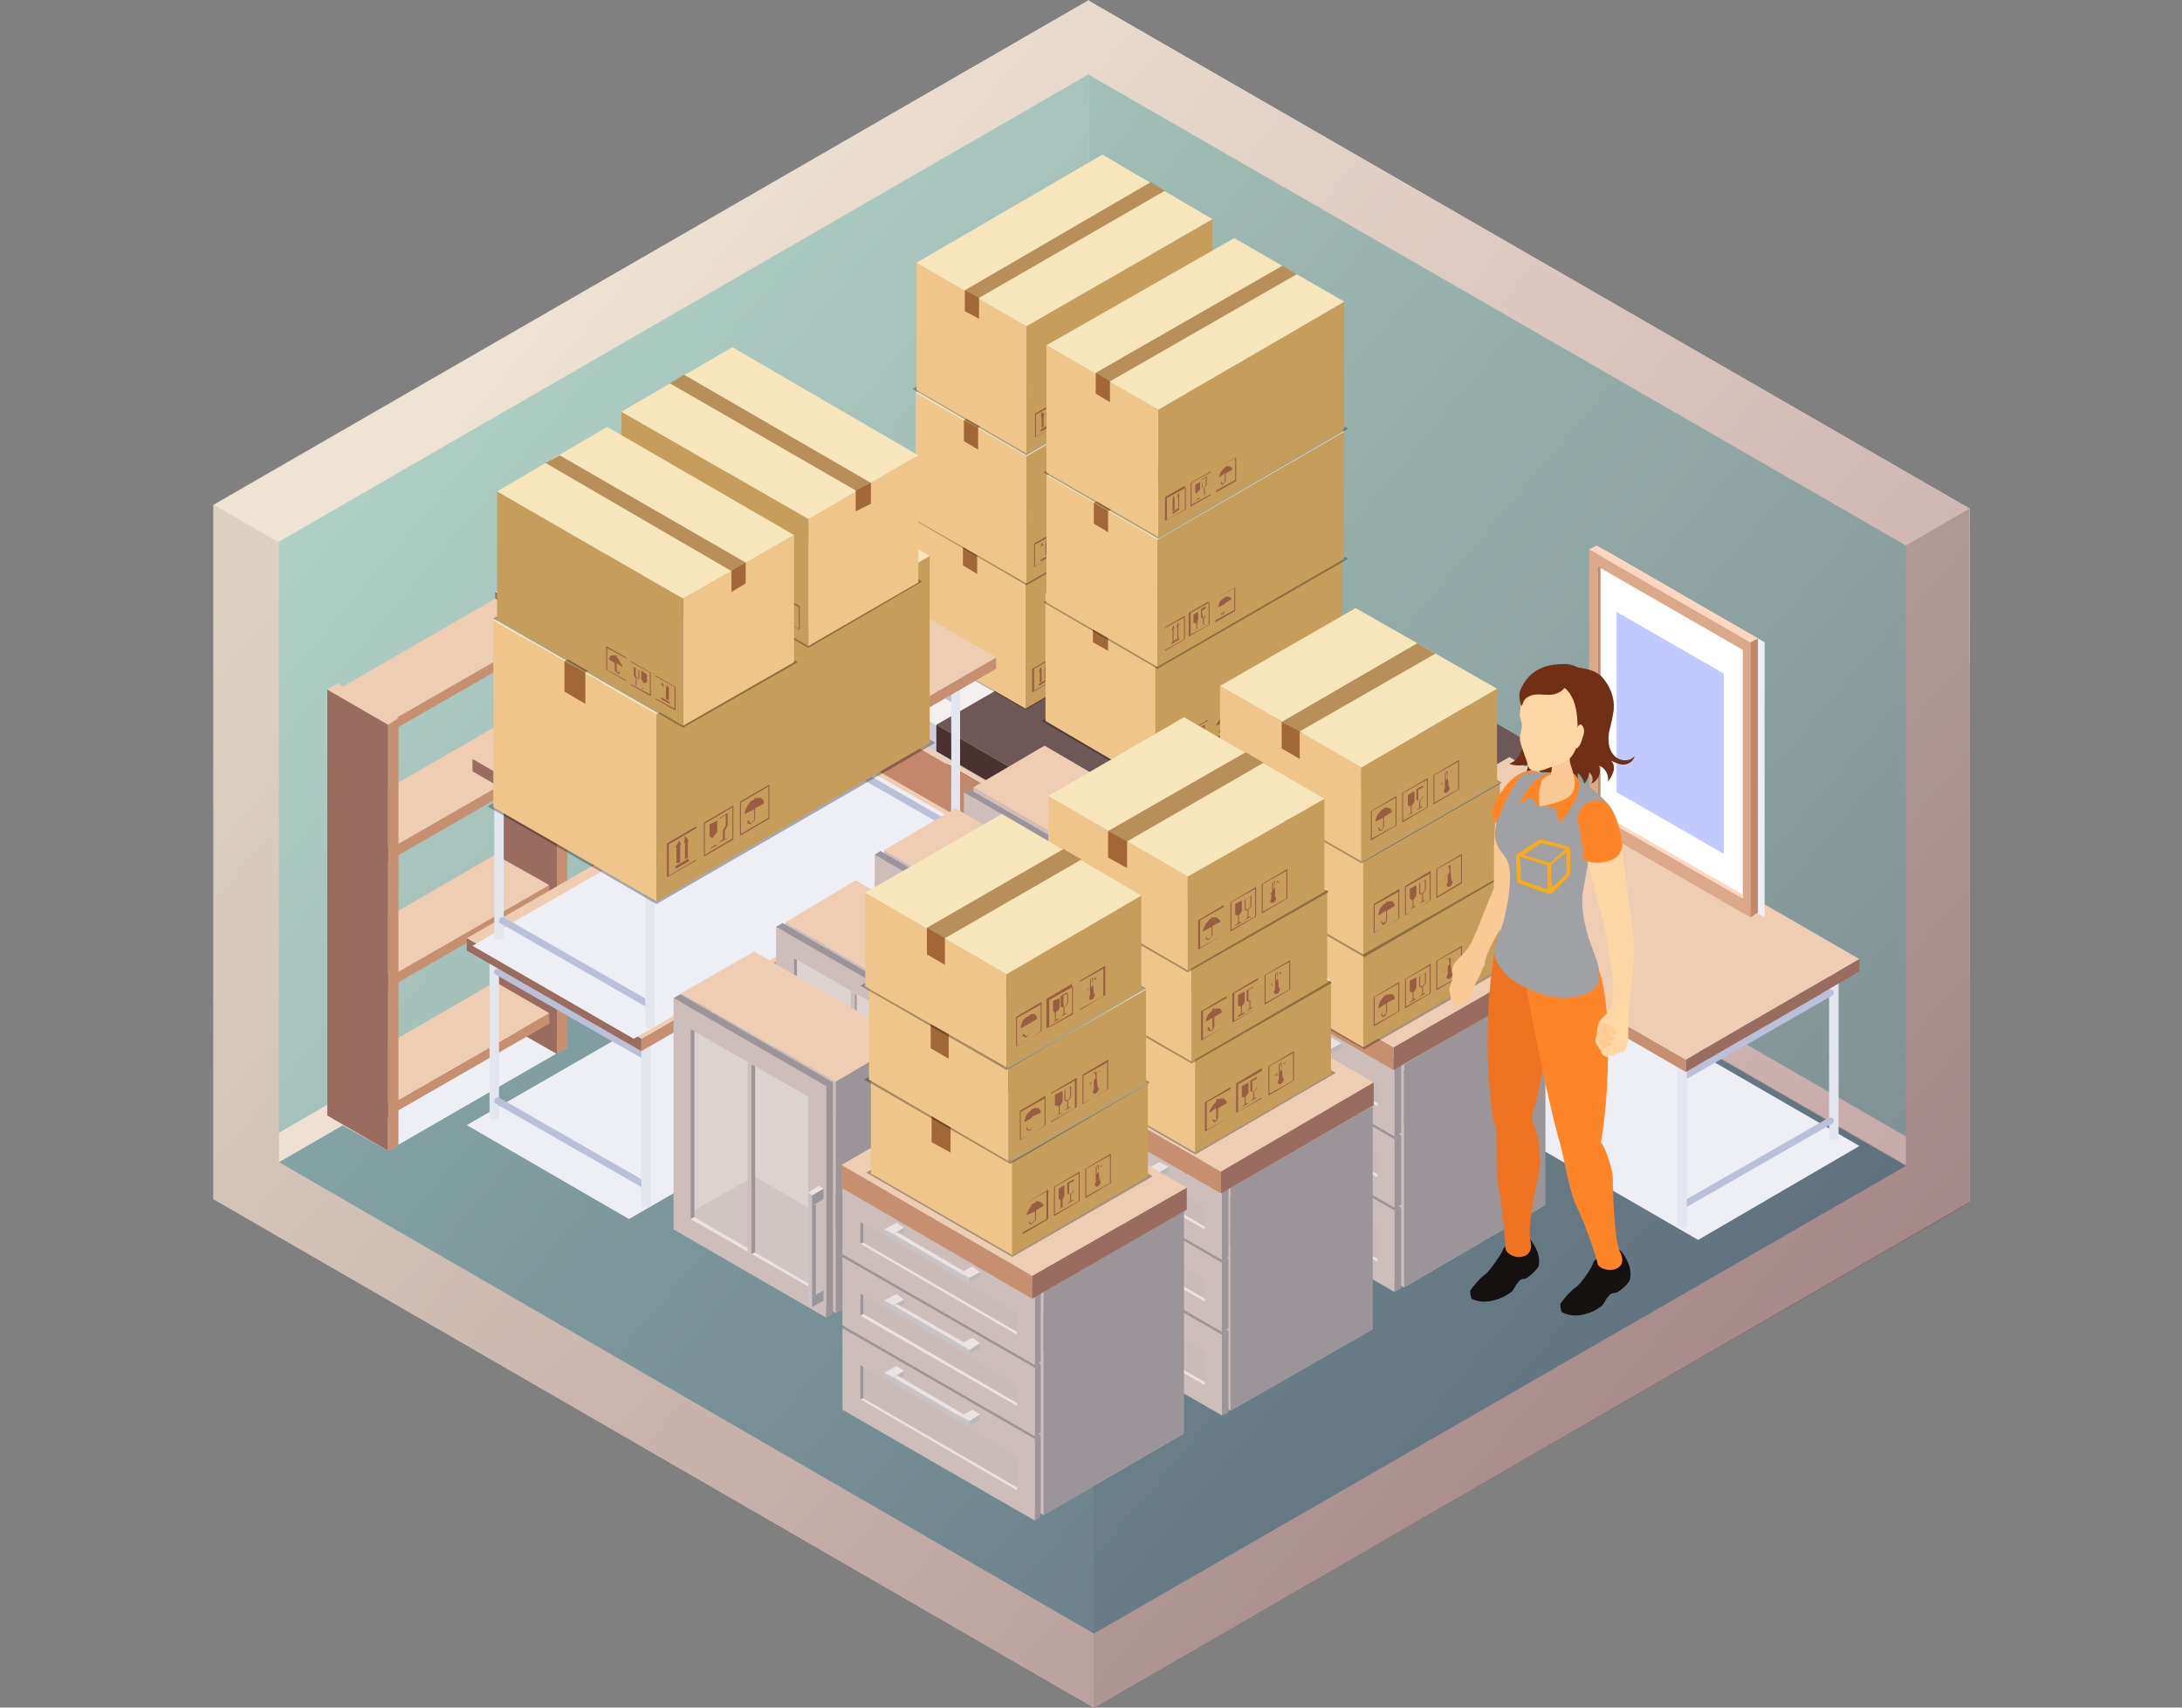 <?xml version="1.0" encoding="utf-8"?>
<!-- Generator: Adobe Illustrator 28.1.0, SVG Export Plug-In . SVG Version: 6.00 Build 0)  -->
<svg version="1.1" id="Calque_1" xmlns="http://www.w3.org/2000/svg" xmlns:xlink="http://www.w3.org/1999/xlink" x="0px" y="0px"
	 viewBox="0 0 230 180" style="enable-background:new 0 0 230 180;" xml:space="preserve">
<rect x="0" y="0" width="230" height="180" fill="#808080" stroke="none"/>
<style type="text/css">
	.st0{fill:#BCBCBC;}
	.st1{fill:#E8E8E8;}
	.st2{fill:#CFCFCF;}
	.st3{opacity:0.55;fill:#007898;enable-background:new    ;}
	.st4{fill:#8CCCD1;}
	.st5{fill:#84C4C9;}
	.st6{fill:#F7F7F7;}
	.st7{opacity:0.3;fill:url(#SVGID_1_);enable-background:new    ;}
	.st8{fill:#EDEFF5;}
	.st9{fill:#8D6145;}
	.st10{fill:#683E32;}
	.st11{fill:#CC9372;}
	.st12{fill:#6C4530;}
	.st13{fill:#FFD6BF;}
	.st14{fill:#E0AD8F;}
	.st15{fill:#C3886B;}
	.st16{fill:#EFCDB3;}
	.st17{fill:#CACDDD;}
	.st18{fill:#DFDEE6;}
	.st19{fill:#F5F0F0;}
	.st20{fill:#6D5757;}
	.st21{fill:#4C3131;}
	.st22{fill:#E1E5E2;}
	.st23{fill:#F6F7F6;}
	.st24{fill:#C69070;}
	.st25{fill:#9A6C60;}
	.st26{opacity:0.3;enable-background:new    ;}
	.st27{fill:#EFC58B;}
	.st28{fill:#C79D5C;}
	.st29{fill:#995D43;}
	.st30{fill:#F7E6BB;}
	.st31{fill:#B88F5A;}
	.st32{fill:#A16739;}
	.st33{fill:#E3E5EF;}
	.st34{fill:#BBC0D9;}
	.st35{fill:#57565E;}
	.st36{fill:#CDBEBB;}
	.st37{fill:#9B9599;}
	.st38{fill:#DCD3D1;}
	.st39{fill:#D0C5C2;}
	.st40{fill:#EAE3E2;}
	.st41{fill:#C7C4C7;}
	.st42{fill:#C9BBB8;}
	.st43{fill:#BCB8BA;}
	.st44{fill:#DCA88A;}
	.st45{fill:#FFFFFF;}
	.st46{fill:#C2C9FF;}
	.st47{fill:#712F16;}
	.st48{fill:#F9CA95;}
	.st49{fill:#151110;}
	.st50{fill:#EF7320;}
	.st51{fill:#FE8527;}
	.st52{fill:#9FA1A4;}
	.st53{fill:#FDD6A5;}
	.st54{fill:#FFD8A6;}
	.st55{fill:#FDCB95;}
	.st56{fill:#FAAC18;}
</style>
<g>
	<polygon class="st0" points="207.6,126.7 207.6,53.6 114.8,0.1 114.8,0.2 114.8,0 22.5,53.2 22.5,126.4 22.7,126.3 22.5,126.4 
		115.3,180 	"/>
	<polygon class="st1" points="207.6,69.9 207.6,53.6 114.8,0.1 114.8,0.2 114.8,0 22.6,53.2 22.6,69.9 	"/>
	<polygon class="st2" points="116.6,107.6 22.5,53.2 22.5,126.4 115.3,180 115.3,112.7 	"/>
	<polygon class="st0" points="115.2,107.4 207.6,53.6 207.6,126.7 115.3,180 	"/>
	<polygon class="st3" points="115.3,172.2 29.4,122.5 114.8,73.2 200.9,122.9 	"/>
	<polygon class="st4" points="114.8,7.8 29.4,57.1 29.4,122.5 114.8,73.2 	"/>
	<polygon class="st5" points="114.8,7.9 200.9,57.5 200.9,122.8 114.8,73.2 	"/>
	<g>
		<polygon class="st6" points="114.8,70.1 29.4,119.4 29.4,122.5 114.8,73.2 		"/>
		<polygon class="st1" points="114.8,70.1 200.9,119.8 200.9,122.8 114.8,73.2 		"/>
	</g>
	
		<linearGradient id="SVGID_1_" gradientUnits="userSpaceOnUse" x1="49.365" y1="145.677" x2="199.637" y2="18.205" gradientTransform="matrix(1 0 0 -1 0 180)">
		<stop  offset="0" style="stop-color:#FFDBA8"/>
		<stop  offset="0.996" style="stop-color:#680009"/>
	</linearGradient>
	<polygon class="st7" points="207.6,53.6 207.6,53.6 114.8,0.1 114.8,0.1 114.8,0.1 114.8,0 114.8,0 114.8,0 22.5,53.2 22.5,126.4 
		22.6,126.4 22.6,126.4 22.5,126.4 115.3,180 207.6,126.8 207.6,126.7 207.6,126.7 207.6,126.7 	"/>
	<g>
		<polygon class="st8" points="116.3,66.3 165.6,94.6 133.6,113.1 84.3,84.7 		"/>
		<g>
			<g>
				<g>
					<polygon class="st9" points="89.3,81.7 88.1,82.4 88.1,85.5 89.1,84.9 					"/>
					<polygon class="st10" points="86.8,81.7 88.1,82.4 88.1,85.5 87.1,84.9 					"/>
				</g>
				<g>
					<polygon class="st11" points="163.2,91.5 162,92.2 162,95.3 163,94.7 					"/>
					<polygon class="st12" points="160.7,91.5 162,92.2 162,95.3 161,94.7 					"/>
				</g>
				<g>
					<polygon class="st11" points="134.8,107.9 133.5,108.6 133.5,111.7 134.5,111.2 					"/>
					<polygon class="st10" points="132.3,107.9 133.5,108.6 133.5,111.7 132.6,111.2 					"/>
				</g>
				<polygon class="st10" points="86.8,78.3 86.8,81.7 133.5,108.6 163.2,91.5 				"/>
				<g>
					<polygon class="st13" points="86.8,61.8 115.5,45.3 116.2,45.8 87.6,62.3 					"/>
					<path class="st14" d="M87.6,62.3l0.5,11.5l28.6-16.5l-0.5-11.5L87.6,62.3z"/>
					<polygon class="st15" points="86.8,78.3 86.8,61.8 87.6,62.3 88.2,73.8 88.2,79.1 					"/>
				</g>
				<polygon class="st11" points="163.2,86.2 133.5,103.4 133.5,108.6 163.2,91.5 				"/>
				<g>
					<polygon class="st16" points="164.3,82.2 116.2,57 115.7,57.3 163.8,82.5 					"/>
					<polygon class="st9" points="163.8,82.5 115.7,57.3 115.7,63.4 163.8,86.9 					"/>
				</g>
				<g>
					<polygon class="st16" points="133,99.7 163.8,81.9 164.3,82.2 133.5,100 					"/>
					<polygon class="st14" points="133.5,100 164.3,82.2 164.3,87.5 133.5,105.2 					"/>
				</g>
				<g>
					<polygon class="st13" points="88.2,73.8 116.2,57.6 116.8,57.9 88.7,74.1 					"/>
					<polygon class="st15" points="88.2,73.8 116.2,57.6 116.2,62.5 88.2,78.7 					"/>
				</g>
				<g>
					<polygon class="st16" points="134.1,99.7 88.7,73.5 88.2,73.8 133.5,100 					"/>
					<polygon class="st15" points="133.5,100 87.6,73.5 87.6,78.7 133.5,105.2 					"/>
				</g>
				<polygon class="st17" points="88.7,70.7 88.7,73.5 133.5,99.4 163.2,82.2 				"/>
				<polygon class="st18" points="163.2,79.4 133.5,96.5 133.5,99.4 163.2,82.2 				"/>
				<polygon class="st19" points="118.3,53.5 88.7,70.7 133.5,96.5 163.2,79.4 				"/>
				<polygon class="st20" points="128.4,59.3 98.7,76.4 133.5,96.5 163.2,79.4 				"/>
				<polygon class="st21" points="98.7,79.2 98.7,76.4 133.5,96.5 133.5,99.4 				"/>
			</g>
			<g>
				<path class="st17" d="M121,57.2h-2.5l-3-1.1c-0.8-0.5-2.2-0.4-3.1,0.1l-5.1,2.3h-2.5v2.6c0,0.3,0.2,0.6,0.5,0.8l5,2.9
					c0.8,0.5,2.2,0.4,3.1-0.1l6.8-3.9c0.5-0.3,0.8-0.7,0.8-1L121,57.2z"/>
				<path class="st22" d="M110.2,62.2l-5-2.9c-0.8-0.5-0.7-1.3,0.2-1.8l6.8-3.9c0.9-0.5,2.3-0.6,3.1-0.1l5,2.9
					c0.8,0.5,0.7,1.3-0.2,1.8l-6.8,3.9C112.5,62.6,111.1,62.7,110.2,62.2z"/>
				<path class="st23" d="M120.1,56.3l-4.8-2.7c-0.8-0.4-2.1-0.4-3,0.1l-6.6,3.8c-0.9,0.5-1,1.3-0.2,1.8l4.8,2.7
					c0.8,0.4,2.1,0.4,3-0.1l6.6-3.8C120.8,57.5,120.8,56.7,120.1,56.3z"/>
			</g>
			<g>
				<path class="st17" d="M107.8,64.7h-2.5l-3-1.1c-0.8-0.5-2.2-0.4-3.1,0.1L94.1,66h-2.5v2.6c0,0.3,0.2,0.6,0.5,0.8l5,2.9
					c0.8,0.5,2.2,0.4,3.1-0.1l6.8-3.9c0.5-0.3,0.8-0.7,0.8-1L107.8,64.7z"/>
				<path class="st22" d="M97.2,69.8l-5-2.9c-0.8-0.5-0.7-1.3,0.2-1.8l6.8-3.9c0.9-0.5,2.3-0.6,3.1-0.1l5,2.9
					c0.8,0.5,0.7,1.3-0.2,1.8l-6.8,3.9C99.3,70.2,98,70.3,97.2,69.8z"/>
				<path class="st23" d="M107,63.9l-4.8-2.7c-0.8-0.4-2.1-0.4-3,0.1L92.7,65c-0.9,0.5-1,1.3-0.2,1.8l4.8,2.7c0.8,0.4,2.1,0.4,3-0.1
					l6.6-3.8C107.7,65.1,107.8,64.3,107,63.9z"/>
			</g>
		</g>
	</g>
	<g>
		<g>
			<polygon class="st8" points="81.2,92.6 62.4,103.5 68.8,107.2 87.6,96.3 			"/>
			<polygon class="st24" points="87.6,51.3 86.5,52 86.5,96.9 87.6,96.3 			"/>
			<polygon class="st16" points="81.2,47.6 80.1,48.3 86.5,52 87.6,51.3 			"/>
			<polygon class="st25" points="80.1,48.3 86.5,52 86.5,96.9 80.1,93.2 			"/>
		</g>
		<g>
			<polygon class="st24" points="85.7,92.6 69.1,102.2 69.1,103.3 85.7,93.7 			"/>
			<polygon class="st16" points="80.1,89.4 63.5,99 69.1,102.2 85.7,92.6 			"/>
			<polygon class="st25" points="63.5,99 69.1,102.2 69.1,103.9 63.5,100.6 			"/>
		</g>
		<g>
			<polygon class="st16" points="80.1,75.9 63.5,85.5 69.8,89.2 85.7,79.1 			"/>
			<polygon class="st25" points="63.5,85.5 69.1,88.7 69.1,90.4 63.5,87.1 			"/>
		</g>
		<g>
			<polygon class="st24" points="85.7,65.7 69.1,75.3 69.1,76.4 85.7,66.8 			"/>
			<polygon class="st24" points="85.7,79.1 69.1,88.7 69.1,89.9 85.7,80.3 			"/>
			<polygon class="st16" points="80.1,62.4 63.5,72 69.1,75.3 85.7,65.7 			"/>
			<polygon class="st25" points="63.5,72 69.1,75.3 69.1,76.9 63.5,73.7 			"/>
		</g>
		<g>
			<polygon class="st24" points="85.7,52.2 69.1,61.8 69.1,62.9 85.7,53.3 			"/>
			<polygon class="st16" points="80.1,48.9 63.5,58.5 69.1,61.8 85.7,52.2 			"/>
		</g>
		<g>
			<polygon class="st24" points="69.8,61.6 68.8,62.2 68.8,107.2 69.8,106.5 			"/>
			<polygon class="st16" points="63.5,57.9 62.4,58.5 68.8,62.2 69.8,61.6 			"/>
			<polygon class="st25" points="62.4,58.5 68.8,62.2 68.8,107.2 62.4,103.5 			"/>
		</g>
	</g>
	<g>
		<g>
			<polygon class="st8" points="53.4,106.7 34.5,117.7 40.9,121.3 59.8,110.4 			"/>
			<polygon class="st24" points="59.8,65.5 58.7,66.1 58.7,111.1 59.8,110.4 			"/>
			<polygon class="st16" points="53.4,61.8 52.2,62.4 58.7,66.1 59.8,65.5 			"/>
			<polygon class="st25" points="52.2,62.4 58.7,66.1 58.7,111.1 52.2,107.4 			"/>
		</g>
		<g>
			<polygon class="st24" points="57.9,106.8 41.2,116.4 41.2,117.5 57.9,107.9 			"/>
			<polygon class="st16" points="52.2,103.5 35.6,113.1 41.2,116.4 57.9,106.8 			"/>
			<polygon class="st25" points="35.6,113.1 41.2,116.4 41.2,118 35.6,114.8 			"/>
		</g>
		<g>
			<polygon class="st16" points="52.2,90.1 35.6,99.7 42,103.4 57.9,93.3 			"/>
			<polygon class="st25" points="35.6,99.7 41.2,102.9 41.2,104.6 35.6,101.3 			"/>
		</g>
		<g>
			<polygon class="st24" points="57.9,79.8 41.2,89.4 41.2,90.6 57.9,81 			"/>
			<polygon class="st24" points="57.9,93.3 41.2,102.9 41.2,104 57.9,94.4 			"/>
			<polygon class="st16" points="52.2,76.6 35.6,86.2 41.2,89.4 57.9,79.8 			"/>
			<polygon class="st25" points="35.6,86.2 41.2,89.4 41.2,91.1 35.6,87.8 			"/>
		</g>
		<g>
			<polygon class="st24" points="57.9,66.4 41.2,76 41.2,77.1 57.9,67.5 			"/>
			<polygon class="st16" points="52.2,63.1 35.6,72.7 41.2,76 57.9,66.4 			"/>
		</g>
		<g>
			<polygon class="st24" points="42,75.7 40.9,76.4 40.9,121.3 42,120.7 			"/>
			<polygon class="st16" points="35.6,72 34.5,72.7 40.9,76.4 42,75.7 			"/>
			<polygon class="st25" points="34.5,72.7 40.9,76.4 40.9,121.3 34.5,117.6 			"/>
		</g>
	</g>
	<g>
		<polygon class="st26" points="116,56.3 128.1,63.3 108.1,74.8 96,67.9 		"/>
		<polygon class="st27" points="108.1,61.3 96.3,54.5 96.3,67.9 108.1,74.7 		"/>
		<polygon class="st28" points="127.7,63.3 108.1,74.7 108.1,61.3 127.7,49.9 		"/>
		<g>
			<path class="st29" d="M108.8,73l2.1-1.2v-2.5l-2.1,1.2V73z M109,70.5l2-1.1v2.3l-2,1.1V70.5z"/>
			<polygon class="st29" points="109.6,72 109.8,71.8 109.8,70.6 109.8,70.6 109.7,70.3 109.5,70.8 109.6,70.8 			"/>
			<polygon class="st29" points="109.5,72.3 110.3,71.8 110.3,71.6 109.5,72.1 			"/>
			<polygon class="st29" points="110.1,70.5 110.1,70.5 110.1,71.7 110.2,71.5 110.2,70.3 110.3,70.3 110.2,70 			"/>
			<path class="st29" d="M111.5,71.5l2.1-1.2v-2.5l-2.1,1.2V71.5z M113.5,67.9v2.3l-2,1.1V69L113.5,67.9z"/>
			<polygon class="st29" points="112.5,70.6 112.2,70.6 112.2,70.7 112.2,70 112.2,70 112.5,69.7 112.5,68.9 111.8,69.2 111.8,70 
				112.1,70.1 112.2,70.1 112.2,70.7 112.1,70.8 111.8,70.9 111.8,70.9 			"/>
			<path class="st29" d="M113.2,70.2H113h-0.1v-0.7h0.1l0.2-0.3v-0.9l-0.5,0.3v0.9l0.2,0.1h0.1v0.7h-0.1l-0.2,0.1l0,0L113.2,70.2
				L113.2,70.2z M112.8,69.6L112.8,69.6l-0.1-0.9l0.4-0.3v0.8l-0.1,0.2L112.8,69.6z"/>
			<path class="st29" d="M116.2,66.3l-2.1,1.2V70l2.1-1.2V66.3z M116.1,68.7l-2,1.1v-2.3l2-1.1V68.7z"/>
			<polygon class="st29" points="115.1,68.8 115,69 114.8,69.1 114.8,69 114.8,68.9 114.8,68.9 114.8,68.9 114.8,68.9 114.7,68.9 
				114.7,68.9 114.7,68.9 114.7,68.9 114.7,69.1 114.8,69.2 115,69.1 115.2,68.8 115.2,68 115.8,67.6 115.8,67.5 115.7,67.2 
				115.2,67.2 115.2,67.3 115.2,67.3 115.2,67.2 115.1,67.3 115.1,67.3 115.1,67.4 115,67.4 114.7,67.8 114.5,68.3 114.5,68.4 
				115.1,68 			"/>
		</g>
		<polygon class="st30" points="116,43.2 127.7,49.9 108.1,61.3 96.3,54.5 		"/>
		<g>
			<polygon class="st31" points="103,58.3 102.3,58.4 101.5,57.4 121.1,46.1 122.6,46.9 			"/>
			<polygon class="st32" points="103,60.5 101.5,59.6 101.5,57.4 103,58.3 			"/>
		</g>
	</g>
	<g>
		<polygon class="st26" points="129.8,64.4 141.9,71.4 121.8,83 109.8,76 		"/>
		<polygon class="st27" points="121.8,69.4 110.2,62.6 110.2,76 121.8,82.8 		"/>
		<polygon class="st28" points="141.5,71.4 121.8,82.8 121.8,69.4 141.5,58 		"/>
		<g>
			<path class="st29" d="M122.7,81.1l2.1-1.2v-2.5l-2.1,1.2V81.1z M122.8,78.7l2-1.1v2.3l-2,1.1V78.7z"/>
			<polygon class="st29" points="123.3,80.1 123.6,80 123.6,78.8 123.7,78.7 123.5,78.4 123.2,78.9 123.3,78.9 			"/>
			<polygon class="st29" points="123.2,80.4 124.2,79.9 124.2,79.7 123.2,80.2 			"/>
			<polygon class="st29" points="123.8,78.6 124,78.6 124,79.8 124.1,79.7 124.1,78.5 124.2,78.4 124,78.1 			"/>
			<path class="st29" d="M125.2,79.6l2.1-1.2v-2.5l-2.1,1.2V79.6z M127.3,76v2.3l-2,1.1v-2.3L127.3,76z"/>
			<polygon class="st29" points="126.2,78.7 126.1,78.8 126,78.8 126,78.2 126.1,78.1 126.2,77.8 126.2,77 125.7,77.3 125.7,78.1 
				125.8,78.2 126,78.2 126,78.8 125.8,78.9 125.7,79 125.7,79 			"/>
			<path class="st29" d="M127,78.3h-0.2h-0.1v-0.7h0.1l0.2-0.3v-0.9l-0.5,0.3v0.9l0.2,0.1h0.1v0.7h-0.1l-0.2,0.1l0,0L127,78.3
				L127,78.3z M126.6,77.8L126.6,77.8l-0.1-0.9l0.4-0.3v0.8l-0.1,0.2L126.6,77.8z"/>
			<path class="st29" d="M130,74.4l-2.1,1.2v2.5l2.1-1.2V74.4z M129.9,76.8l-2,1.1v-2.3l2-1.1V76.8z"/>
			<polygon class="st29" points="128.9,76.9 128.8,77.1 128.7,77.2 128.6,77.1 128.6,77 128.6,77 128.6,77 128.6,77 128.5,77 
				128.5,77 128.5,77 128.5,77 128.5,77.2 128.7,77.3 128.8,77.2 129,76.9 129,76.1 129.6,75.7 129.6,75.6 129.5,75.4 129.1,75.4 
				129,75.4 129,75.4 129,75.4 128.9,75.4 128.9,75.4 128.9,75.5 128.8,75.6 128.5,75.9 128.2,76.4 128.2,76.5 128.9,76.2 			"/>
		</g>
		<polygon class="st30" points="129.9,51.3 141.5,58 121.8,69.4 110.2,62.6 		"/>
		<g>
			<polygon class="st31" points="116.8,66.4 116.2,66.5 115.2,65.5 134.9,54.2 136.4,55.1 			"/>
			<polygon class="st32" points="116.8,68.6 115.2,67.7 115.2,65.5 116.8,66.4 			"/>
		</g>
	</g>
	<g>
		<polygon class="st26" points="116.2,43.2 128.2,50.1 108.2,61.7 96.2,54.7 		"/>
		<polygon class="st27" points="108.2,48.1 96.5,41.4 96.5,54.8 108.2,61.5 		"/>
		<polygon class="st28" points="127.8,50.2 108.2,61.5 108.2,48.1 127.8,36.8 		"/>
		<g>
			<path class="st29" d="M109,59.8l2.1-1.2v-2.5l-2.1,1.2V59.8z M109.1,57.4l2-1.1v2.3l-2,1.1V57.4z"/>
			<polygon class="st29" points="109.8,58.8 109.8,58.7 109.8,57.5 110,57.5 109.8,57.2 109.7,57.7 109.8,57.6 			"/>
			<polygon class="st29" points="109.7,59.2 110.6,58.7 110.6,58.5 109.7,59 			"/>
			<polygon class="st29" points="110.2,57.4 110.2,57.3 110.2,58.5 110.5,58.4 110.5,57.2 110.6,57.2 110.3,56.8 			"/>
			<path class="st29" d="M111.6,58.3l2.1-1.2v-2.5l-2.1,1.2V58.3z M113.7,54.8V57l-2,1.1v-2.3L113.7,54.8z"/>
			<polygon class="st29" points="112.6,57.5 112.3,57.5 112.3,57.5 112.3,56.9 112.3,56.9 112.6,56.6 112.6,55.7 112.1,56 
				112.1,56.9 112.2,57 112.2,56.9 112.2,57.6 112.2,57.6 112.1,57.8 112.1,57.8 			"/>
			<path class="st29" d="M113.2,57h-0.2H113v-0.7h0.1l0.2-0.3v-0.9l-0.5,0.3v0.9l0.2,0.1h0.1v0.7h-0.1l-0.2,0.1l0,0L113.2,57
				L113.2,57z M113,56.5L113,56.5l-0.1-0.9l0.4-0.3v0.8l-0.1,0.2L113,56.5z"/>
			<path class="st29" d="M116.3,53.1l-2.1,1.2v2.5l2.1-1.2V53.1z M116.2,55.5l-2,1.1v-2.3l2-1.1V55.5z"/>
			<polygon class="st29" points="115.2,55.7 115.1,55.9 115.1,55.9 114.8,55.9 114.8,55.7 114.8,55.7 114.8,55.7 114.8,55.7 
				114.8,55.7 114.8,55.8 114.8,55.8 114.8,55.8 114.8,55.9 115,56 115.2,56 115.2,55.7 115.2,54.9 116,54.5 116,54.3 115.8,54.1 
				115.5,54.1 115.2,54.2 115.2,54.1 115.2,54.1 115.2,54.1 115.2,54.2 115.2,54.2 115.1,54.3 114.8,54.7 114.6,55.1 114.6,55.3 
				115.2,54.9 			"/>
		</g>
		<polygon class="st30" points="116.2,30 127.8,36.8 108.2,48.1 96.5,41.4 		"/>
		<g>
			<polygon class="st31" points="103.1,45.1 102.6,45.3 101.6,44.3 121.2,32.9 122.8,33.8 			"/>
			<polygon class="st32" points="103.1,47.4 101.6,46.5 101.6,44.3 103.1,45.1 			"/>
		</g>
	</g>
	<g>
		<polygon class="st26" points="130,51.9 142.1,58.9 122,70.5 110,63.5 		"/>
		<polygon class="st27" points="122,56.9 110.3,50.1 110.3,63.5 122,70.3 		"/>
		<polygon class="st28" points="141.7,58.9 122,70.3 122,56.9 141.7,45.5 		"/>
		<g>
			<path class="st29" d="M122.8,68.6l2.1-1.2v-2.5l-2.1,1.2V68.6z M122.8,66.2l2-1.1v2.3l-2,1.1V66.2z"/>
			<polygon class="st29" points="123.6,67.6 123.7,67.5 123.7,66.3 123.8,66.2 123.7,65.9 123.5,66.4 123.6,66.4 			"/>
			<polygon class="st29" points="123.5,67.9 124.3,67.4 124.3,67.2 123.5,67.7 			"/>
			<polygon class="st29" points="124,66.1 124.1,66.1 124.1,67.3 124.2,67.2 124.2,66 124.3,65.9 124.2,65.6 			"/>
			<path class="st29" d="M125.3,67.1l2.1-1.2v-2.5l-2.1,1.2V67.1z M127.5,63.5v2.3l-2,1.1v-2.3L127.5,63.5z"/>
			<polygon class="st29" points="126.3,66.2 126.2,66.3 126.2,66.3 126.2,65.6 126.2,65.6 126.3,65.3 126.3,64.5 125.8,64.8 
				125.8,65.6 126,65.7 126.1,65.7 126.1,66.3 126,66.4 125.8,66.5 125.8,66.5 			"/>
			<path class="st29" d="M127.1,65.8h-0.2h-0.1v-0.7h0.1l0.2-0.3v-0.9l-0.5,0.3v0.9l0.2,0.1h0.1v0.7h-0.1l-0.2,0.1l0,0L127.1,65.8
				L127.1,65.8z M126.8,65.3L126.8,65.3l-0.1-0.9l0.4-0.3v0.8l-0.1,0.2L126.8,65.3z"/>
			<path class="st29" d="M130.2,61.9l-2.1,1.2v2.5l2.1-1.2V61.9z M130.1,64.3l-2,1.1v-2.3l2-1.1V64.3z"/>
			<polygon class="st29" points="129.1,64.4 128.9,64.6 128.9,64.7 128.7,64.6 128.7,64.5 128.7,64.5 128.7,64.5 128.7,64.5 
				128.7,64.5 128.7,64.5 128.7,64.5 128.7,64.5 128.7,64.7 128.8,64.8 129,64.7 129.1,64.4 129.1,63.6 129.8,63.2 129.8,63.1 
				129.6,62.9 129.3,62.9 129.1,62.9 129.1,62.9 129.1,62.9 129.1,62.9 129.1,62.9 129.1,63 128.9,63.1 128.6,63.4 128.4,63.9 
				128.4,64 129.1,63.7 			"/>
		</g>
		<polygon class="st30" points="130,38.8 141.7,45.5 122,56.9 110.3,50.1 		"/>
		<g>
			<polygon class="st31" points="116.8,53.9 116.3,54 115.3,53 135.1,41.7 136.6,42.6 			"/>
			<polygon class="st32" points="116.8,56.1 115.3,55.2 115.3,53 116.8,53.9 			"/>
		</g>
	</g>
	<g>
		<polygon class="st26" points="116.2,29.5 128.2,36.4 108.2,48 96.2,41 		"/>
		<polygon class="st27" points="108.2,34.4 96.6,27.7 96.6,41.1 108.2,47.8 		"/>
		<polygon class="st28" points="127.8,36.5 108.2,47.8 108.2,34.4 127.8,23.1 		"/>
		<g>
			<path class="st29" d="M109.1,46.1l2.1-1.2v-2.5l-2.1,1.2V46.1z M109.2,43.7l2-1.1v2.3l-2,1.1V43.7z"/>
			<polygon class="st29" points="109.8,45.1 110,45 110,43.8 110.1,43.7 109.8,43.4 109.7,44 109.8,43.9 			"/>
			<polygon class="st29" points="109.7,45.5 110.6,45 110.6,44.7 109.7,45.3 			"/>
			<polygon class="st29" points="110.2,43.7 110.3,43.6 110.3,44.8 110.5,44.7 110.5,43.5 110.6,43.4 110.5,43.1 			"/>
			<path class="st29" d="M111.7,44.6l2.1-1.2v-2.5l-2.1,1.2V44.6z M113.8,41.1v2.3l-2,1.1v-2.3L113.8,41.1z"/>
			<polygon class="st29" points="112.7,43.8 112.5,43.8 112.5,43.8 112.5,43.2 112.5,43.1 112.7,42.9 112.7,42 112.2,42.3 
				112.2,43.2 112.2,43.3 112.3,43.2 112.3,43.9 112.2,43.9 112.2,44.1 112.2,44.1 			"/>
			<path class="st29" d="M113.3,43.3h-0.2h-0.1v-0.7h0.1l0.2-0.3v-0.9l-0.5,0.3v0.9l0.2,0.1h0.1v0.7H113l-0.2,0.1l0,0L113.3,43.3
				L113.3,43.3z M113,42.8L113,42.8l-0.1-0.9l0.4-0.3v0.8l-0.1,0.2L113,42.8z"/>
			<path class="st29" d="M116.3,39.4l-2.1,1.2v2.5l2.1-1.2V39.4z M116.3,41.8l-2,1.1v-2.3l2-1.1V41.8z"/>
			<polygon class="st29" points="115.2,42 115.2,42.2 115.1,42.2 115,42.1 115,42 115,42 115,42 115,42 114.8,42 114.8,42.1 
				114.8,42.1 114.8,42.1 114.8,42.2 115.1,42.3 115.2,42.2 115.3,41.9 115.3,41.1 116,40.8 116,40.6 115.8,40.4 115.6,40.4 
				115.3,40.5 115.3,40.4 115.3,40.4 115.3,40.4 115.2,40.4 115.2,40.5 115.2,40.6 114.8,41 114.7,41.4 114.7,41.6 115.2,41.2 			
				"/>
		</g>
		<polygon class="st30" points="116.2,16.3 127.8,23.1 108.2,34.4 96.6,27.7 		"/>
		<g>
			<polygon class="st31" points="103.2,31.4 102.6,31.6 101.7,30.6 121.3,19.2 122.8,20.1 			"/>
			<polygon class="st32" points="103.2,33.6 101.7,32.8 101.7,30.6 103.2,31.4 			"/>
		</g>
	</g>
	<g>
		<polygon class="st26" points="130.1,38.2 142.1,45.2 122.1,56.8 110,49.8 		"/>
		<polygon class="st27" points="122.1,43.2 110.3,36.4 110.3,49.8 122.1,56.6 		"/>
		<polygon class="st28" points="141.7,45.2 122.1,56.6 122.1,43.2 141.7,31.8 		"/>
		<g>
			<path class="st29" d="M122.8,54.9l2.1-1.2v-2.5l-2.1,1.2V54.9z M123,52.5l2-1.1v2.3l-2,1.1V52.5z"/>
			<polygon class="st29" points="123.6,53.9 123.8,53.8 123.8,52.6 123.8,52.5 123.7,52.2 123.6,52.7 123.6,52.7 			"/>
			<polygon class="st29" points="123.6,54.2 124.3,53.7 124.3,53.5 123.6,54 			"/>
			<polygon class="st29" points="124.1,52.4 124.2,52.4 124.2,53.6 124.3,53.4 124.3,52.2 124.3,52.2 124.2,51.9 			"/>
			<path class="st29" d="M125.5,53.4l2.1-1.2v-2.5l-2.1,1.2V53.4z M127.6,49.8v2.3l-2,1.1v-2.3L127.6,49.8z"/>
			<polygon class="st29" points="126.5,52.5 126.2,52.5 126.2,52.6 126.2,51.9 126.2,51.9 126.5,51.6 126.5,50.8 126,51.1 126,51.9 
				126.1,52 126.2,52 126.2,52.6 126.1,52.7 126,52.8 126,52.8 			"/>
			<path class="st29" d="M127.2,52.1H127h-0.1v-0.7h0.1l0.2-0.3v-0.9l-0.5,0.3v0.9l0.2,0.1h0.1v0.7h-0.1l-0.2,0.1l0,0L127.2,52.1
				L127.2,52.1z M126.8,51.5L126.8,51.5l-0.1-0.9l0.4-0.3v0.8l-0.1,0.2L126.8,51.5z"/>
			<path class="st29" d="M130.3,48.2l-2.1,1.2v2.5l2.1-1.2V48.2z M130.2,50.6l-2,1.1v-2.3l2-1.1V50.6z"/>
			<polygon class="st29" points="129.1,50.7 129,50.9 128.9,51 128.8,50.9 128.8,50.8 128.8,50.8 128.8,50.8 128.8,50.8 128.8,50.8 
				128.7,50.8 128.7,50.8 128.7,50.8 128.7,51 128.9,51.1 129,51 129.2,50.7 129.2,49.9 129.9,49.5 129.9,49.4 129.7,49.2 
				129.4,49.1 129.2,49.2 129.2,49.2 129.2,49.1 129.2,49.2 129.1,49.2 129.1,49.3 129,49.4 128.7,49.7 128.5,50.2 128.5,50.3 
				129.1,49.9 			"/>
		</g>
		<polygon class="st30" points="130.1,25.1 141.7,31.8 122.1,43.2 110.3,36.4 		"/>
		<g>
			<polygon class="st31" points="117,40.2 116.5,40.3 115.5,39.3 135.2,28 136.7,28.9 			"/>
			<polygon class="st32" points="117,42.4 115.5,41.5 115.5,39.3 117,40.2 			"/>
		</g>
	</g>
	<g>
		<g>
			<polygon class="st8" points="159.1,99.5 196,120.8 179,130.7 142.1,109.4 			"/>
			<g>
				<path class="st33" d="M193.8,101.3h-1v18.6c0,0.1,0.1,0.1,0.2,0.2c0.2,0.1,0.5,0.1,0.7,0c0.1-0.1,0.1-0.1,0.1-0.2V101.3z"/>
				<path class="st33" d="M193.6,101.5c-0.2,0.1-0.5,0.1-0.7,0s-0.2-0.3,0-0.4s0.5-0.1,0.7,0C193.8,101.2,193.8,101.4,193.6,101.5z"
					/>
			</g>
			<g>
				<path class="st34" d="M193.3,118.2c0-0.2-0.1-0.4-0.3-0.4c-0.1,0-0.1,0-0.2,0l-15.7,9l0.4,0.6l15.7-9
					C193.2,118.4,193.3,118.3,193.3,118.2z"/>
				<path class="st34" d="M177.3,126.8c-0.1-0.1-0.3,0-0.3,0.1s0.1,0.4,0.3,0.4c0.1,0.1,0.3,0,0.3-0.1S177.5,126.9,177.3,126.8z"/>
			</g>
			<g>
				<path class="st34" d="M160.8,86.5c0-0.2,0.1-0.4,0.3-0.4c0.1,0,0.1,0,0.2,0l31.9,18.4l-0.4,0.6l-31.9-18.4
					C160.8,86.6,160.8,86.6,160.8,86.5z"/>
				<path class="st34" d="M193,104.5c0.1-0.1,0.3,0,0.3,0.1s-0.1,0.4-0.3,0.4c-0.1,0.1-0.3,0-0.3-0.1S192.8,104.6,193,104.5z"/>
			</g>
			<g>
				<path class="st33" d="M161.5,82.6h-1v18.6c0,0.1,0.1,0.1,0.2,0.2c0.2,0.1,0.5,0.1,0.7,0c0.1-0.1,0.1-0.1,0.1-0.2V82.6z"/>
				<path class="st33" d="M161.4,82.8c-0.2,0.1-0.5,0.1-0.7,0s-0.2-0.3,0-0.4s0.5-0.1,0.7,0S161.6,82.7,161.4,82.8z"/>
			</g>
			<g>
				<path class="st34" d="M161,99.6c0-0.2-0.1-0.4-0.3-0.4c-0.1,0-0.1,0-0.2,0l-15.7,9l0.4,0.6l15.7-9C161,99.8,161,99.7,161,99.6z"
					/>
				<path class="st34" d="M145.1,108.2c-0.1-0.1-0.3,0-0.3,0.1c0,0.2,0.1,0.4,0.3,0.4c0.1,0.1,0.3,0,0.3-0.1
					S145.2,108.3,145.1,108.2z"/>
			</g>
			<g>
				<path class="st34" d="M193.3,104.7c0-0.2-0.1-0.4-0.3-0.4c-0.1,0-0.1,0-0.2,0l-15.7,9l0.4,0.6l15.7-9
					C193.2,104.9,193.3,104.8,193.3,104.7z"/>
				<path class="st34" d="M177.3,113.3c-0.1-0.1-0.3,0-0.3,0.1c0,0.2,0.1,0.4,0.3,0.4c0.1,0.1,0.3,0,0.3-0.1
					S177.5,113.4,177.3,113.3z"/>
			</g>
			<g>
				<path class="st34" d="M161,86.1c0-0.2-0.1-0.4-0.3-0.4c-0.1,0-0.1,0-0.2,0l-15.7,9l0.4,0.6l15.7-9C161,86.2,161,86.2,161,86.1z"
					/>
				<path class="st34" d="M145.1,94.7c-0.1-0.1-0.3,0-0.3,0.1s0.1,0.4,0.3,0.4c0.1,0.1,0.3,0,0.3-0.1S145.2,94.8,145.1,94.7z"/>
			</g>
			<g>
				<path class="st33" d="M177.8,110.6h-1v18.6c0,0.1,0.1,0.1,0.2,0.2c0.2,0.1,0.5,0.1,0.7,0c0.1-0.1,0.1-0.1,0.1-0.2V110.6z"/>
				<path class="st33" d="M177.7,110.8c-0.2,0.1-0.5,0.1-0.7,0s-0.2-0.3,0-0.4s0.5-0.1,0.7,0S177.9,110.7,177.7,110.8z"/>
			</g>
			<g>
				<path class="st33" d="M145.6,91.9h-1v18.6c0,0.1,0.1,0.1,0.2,0.2c0.2,0.1,0.5,0.1,0.7,0c0.1-0.1,0.1-0.1,0.1-0.2V91.9z"/>
				<path class="st33" d="M145.4,92.1c-0.2,0.1-0.5,0.1-0.7,0s-0.2-0.3,0-0.4s0.5-0.1,0.7,0C145.6,91.8,145.6,92,145.4,92.1z"/>
			</g>
			<g>
				<polygon class="st24" points="140.8,90.4 177.7,111.7 177.7,113 140.8,91.7 				"/>
				<polygon class="st16" points="159.1,79.8 196,101.1 177.7,111.7 140.8,90.4 				"/>
				<polygon class="st25" points="196,101.1 177.7,111.7 177.7,113 196,102.4 				"/>
			</g>
		</g>
		<g>
			<path class="st35" d="M167,86.2L167,86.2C167,86.3,167,86.3,167,86.2c0,0.1,0,0.2-0.1,0.2l-0.1,0.1l-0.1,0.1l0,0l-0.1,0.1l0,0
				c-0.2,0.1-0.4,0.2-0.7,0.2l0,0h-0.1h-0.1c0,0,0,0-0.1,0s-0.1,0-0.2,0l0,0h-0.1l0,0c0,0,0,0-0.1,0c0,0,0,0-0.1,0s-0.1,0-0.2,0l0,0
				c-0.1,0-0.3-0.1-0.4-0.1c-0.1,0-0.1,0-0.2-0.1l0,0c0,0-0.1,0-0.1-0.1l0,0c-0.7-0.4-0.7-1,0-1.4c0.6-0.4,1.7-0.4,2.4,0
				C167,85.6,167.1,85.9,167,86.2z"/>
			<path class="st25" d="M164.2,85.9c0.6-0.4,1.7-0.4,2.3,0c0.2,0.1,0.3,0.2,0.4,0.4c0.2-0.3,0.1-0.7-0.4-1c-0.7-0.4-1.7-0.4-2.3,0
				c-0.5,0.3-0.6,0.6-0.4,1C163.9,86.2,164,86.1,164.2,85.9z"/>
		</g>
	</g>
	<g>
		<g>
			<polygon class="st8" points="86.2,97.3 49.2,118.6 66.3,128.5 103.2,107.2 			"/>
			<g>
				<path class="st33" d="M51.6,99.1h1v18.6c0,0.1-0.1,0.1-0.2,0.2c-0.2,0.1-0.5,0.1-0.7,0c-0.1-0.1-0.1-0.1-0.1-0.2V99.1z"/>
				<path class="st33" d="M51.8,99.3c0.2,0.1,0.5,0.1,0.7,0c0.2-0.1,0.2-0.3,0-0.4c-0.2-0.1-0.5-0.1-0.7,0
					C51.6,99,51.6,99.2,51.8,99.3z"/>
			</g>
			<g>
				<path class="st34" d="M52.1,116.1c0-0.2,0.1-0.4,0.3-0.4c0.1,0,0.1,0,0.2,0l15.7,9l-0.4,0.6l-15.7-9
					C52.1,116.2,52.1,116.1,52.1,116.1z"/>
				<path class="st34" d="M68,124.7c0.1-0.1,0.3,0,0.3,0.1c0,0.2-0.1,0.4-0.3,0.4c-0.1,0.1-0.3,0-0.3-0.1S67.8,124.7,68,124.7z"/>
			</g>
			<g>
				<path class="st34" d="M84.6,84.3c0-0.2-0.1-0.4-0.3-0.4c-0.1,0-0.1,0-0.2,0l-31.9,18.4l0.4,0.6l31.9-18.4
					C84.6,84.4,84.6,84.4,84.6,84.3z"/>
				<path class="st34" d="M52.4,102.3c-0.1-0.1-0.3,0-0.3,0.1c0,0.2,0.1,0.4,0.3,0.4c0.1,0.1,0.3,0,0.3-0.1S52.6,102.4,52.4,102.3z"
					/>
			</g>
			<g>
				<path class="st33" d="M83.8,80.4h1V99c0,0.1-0.1,0.1-0.2,0.2c-0.2,0.1-0.5,0.1-0.7,0c-0.1-0.1-0.1-0.1-0.1-0.2L83.8,80.4z"/>
				<path class="st33" d="M84,80.6c0.2,0.1,0.5,0.1,0.7,0s0.2-0.3,0-0.4s-0.5-0.1-0.7,0C83.8,80.3,83.8,80.5,84,80.6z"/>
			</g>
			<g>
				<path class="st34" d="M84.3,97.4c0-0.2,0.1-0.4,0.3-0.4c0.1,0,0.1,0,0.2,0l15.7,9l-0.4,0.6l-15.7-9
					C84.3,97.6,84.3,97.5,84.3,97.4z"/>
				<path class="st34" d="M100.2,106c0.1-0.1,0.3,0,0.3,0.1c0,0.2-0.1,0.4-0.3,0.4c-0.1,0.1-0.3,0-0.3-0.1
					C100,106.3,100.1,106.1,100.2,106z"/>
			</g>
			<g>
				<path class="st34" d="M52.1,102.5c0-0.2,0.1-0.4,0.3-0.4c0.1,0,0.1,0,0.2,0l15.7,9l-0.4,0.6l-15.7-9
					C52.1,102.7,52.1,102.6,52.1,102.5z"/>
				<path class="st34" d="M68,111.1c0.1-0.1,0.3,0,0.3,0.1s-0.1,0.4-0.3,0.4c-0.1,0.1-0.3,0-0.3-0.1C67.8,111.4,67.8,111.2,68,111.1
					z"/>
			</g>
			<g>
				<path class="st34" d="M84.3,83.9c0-0.2,0.1-0.4,0.3-0.4c0.1,0,0.1,0,0.2,0l15.7,9l-0.4,0.6l-15.7-9C84.3,84,84.3,84,84.3,83.9z"
					/>
				<path class="st34" d="M100.2,92.5c0.1-0.1,0.3,0,0.3,0.1s-0.1,0.4-0.3,0.4c-0.1,0.1-0.3,0-0.3-0.1
					C100,92.8,100.1,92.6,100.2,92.5z"/>
			</g>
			<g>
				<path class="st33" d="M67.6,108.4h1V127c0,0.1-0.1,0.1-0.2,0.2c-0.2,0.1-0.5,0.1-0.7,0c-0.1-0.1-0.1-0.1-0.1-0.2L67.6,108.4z"/>
				<path class="st33" d="M67.7,108.6c0.2,0.1,0.5,0.1,0.7,0s0.2-0.3,0-0.4s-0.5-0.1-0.7,0C67.5,108.3,67.5,108.5,67.7,108.6z"/>
			</g>
			<g>
				<path class="st33" d="M99.8,89.7h1v18.6c0,0.1-0.1,0.1-0.2,0.2c-0.2,0.1-0.5,0.1-0.7,0c-0.1-0.1-0.1-0.1-0.1-0.2
					C99.8,108.3,99.8,89.7,99.8,89.7z"/>
				<path class="st33" d="M100,89.9c0.2,0.1,0.5,0.1,0.7,0s0.2-0.3,0-0.4s-0.5-0.1-0.7,0C99.8,89.6,99.8,89.8,100,89.9z"/>
			</g>
			<g>
				<polygon class="st24" points="104.6,88.2 67.6,109.5 67.6,110.8 104.6,89.5 				"/>
				<polygon class="st16" points="86.2,77.6 49.2,98.9 67.6,109.5 104.6,88.2 				"/>
				<polygon class="st25" points="49.2,98.9 67.6,109.5 67.6,110.8 49.2,100.2 				"/>
			</g>
		</g>
		<g>
			<path class="st35" d="M78.3,84L78.3,84C78.3,84.1,78.3,84.1,78.3,84c0,0.1,0,0.2,0.1,0.2l0.1,0.1l0.1,0.1l0,0l0.1,0.1l0,0
				c0.2,0.1,0.4,0.2,0.7,0.2l0,0h0.1h0.1c0,0,0,0,0.1,0s0.1,0,0.2,0l0,0H80l0,0c0,0,0,0,0.1,0c0,0,0,0,0.1,0s0.1,0,0.2,0l0,0
				c0.1,0,0.3-0.1,0.4-0.1s0.1,0,0.2-0.1l0,0c0,0,0.1,0,0.1-0.1l0,0c0.7-0.4,0.7-1,0-1.4c-0.6-0.4-1.7-0.4-2.4,0
				C78.3,83.4,78.2,83.7,78.3,84z"/>
			<path class="st25" d="M81.2,83.8c-0.6-0.4-1.7-0.4-2.3,0c-0.2,0.1-0.3,0.2-0.4,0.4c-0.2-0.3-0.1-0.7,0.4-1c0.7-0.4,1.7-0.4,2.3,0
				c0.5,0.3,0.6,0.6,0.4,1C81.5,84,81.3,83.9,81.2,83.8z"/>
		</g>
	</g>
	<g>
		<g>
			<polygon class="st8" points="86.7,78.4 49.8,99.7 66.8,109.5 103.7,88.2 			"/>
			<g>
				<path class="st33" d="M52.1,80.2h1v18.6c0,0.1-0.1,0.1-0.2,0.2c-0.2,0.1-0.5,0.1-0.7,0c-0.1-0.1-0.1-0.1-0.1-0.2V80.2z"/>
				<path class="st33" d="M52.2,80.4c0.2,0.1,0.5,0.1,0.7,0c0.2-0.1,0.2-0.3,0-0.4c-0.2-0.1-0.5-0.1-0.7,0
					C52,80.1,52,80.2,52.2,80.4z"/>
			</g>
			<g>
				<path class="st34" d="M52.6,97.1c0-0.2,0.1-0.4,0.3-0.4c0.1,0,0.1,0,0.2,0l15.7,9l-0.4,0.6l-15.7-9
					C52.6,97.3,52.6,97.2,52.6,97.1z"/>
				<path class="st34" d="M68.5,105.7c0.1-0.1,0.3,0,0.3,0.1c0,0.2-0.1,0.4-0.3,0.4c-0.1,0.1-0.3,0-0.3-0.1S68.3,105.8,68.5,105.7z"
					/>
			</g>
			<g>
				<path class="st34" d="M85.1,65.4c0-0.2-0.1-0.4-0.3-0.4c-0.1,0-0.1,0-0.2,0L52.7,83.4l0.4,0.6L85,65.6
					C85.1,65.5,85.1,65.5,85.1,65.4z"/>
				<path class="st34" d="M52.9,83.4c-0.1-0.1-0.3,0-0.3,0.1c0,0.2,0.1,0.4,0.3,0.4c0.1,0.1,0.3,0,0.3-0.1S53,83.5,52.9,83.4z"/>
			</g>
			<g>
				<path class="st33" d="M84.2,61.5h1v18.6c0,0.1-0.1,0.1-0.2,0.2c-0.2,0.1-0.5,0.1-0.7,0c-0.1-0.1-0.1-0.1-0.1-0.2L84.2,61.5z"/>
				<path class="st33" d="M84.5,61.7c0.2,0.1,0.5,0.1,0.7,0s0.2-0.3,0-0.4s-0.5-0.1-0.7,0C84.2,61.4,84.2,61.6,84.5,61.7z"/>
			</g>
			<g>
				<path class="st34" d="M84.8,78.5c0-0.2,0.1-0.4,0.3-0.4c0.1,0,0.1,0,0.2,0l15.7,9l-0.4,0.6l-15.7-9
					C84.8,78.6,84.8,78.6,84.8,78.5z"/>
				<path class="st34" d="M100.8,87.1c0.1-0.1,0.3,0,0.3,0.1c0,0.2-0.1,0.4-0.3,0.4c-0.1,0.1-0.3,0-0.3-0.1S100.6,87.2,100.8,87.1z"
					/>
			</g>
			<g>
				<path class="st34" d="M52.6,83.6c0-0.2,0.1-0.4,0.3-0.4c0.1,0,0.1,0,0.2,0l15.7,9l-0.4,0.6l-15.7-9
					C52.6,83.7,52.6,83.7,52.6,83.6z"/>
				<path class="st34" d="M68.5,92.2c0.1-0.1,0.3,0,0.3,0.1s-0.1,0.4-0.3,0.4c-0.1,0.1-0.3,0-0.3-0.1S68.3,92.3,68.5,92.2z"/>
			</g>
			<g>
				<path class="st34" d="M84.8,65c0-0.2,0.1-0.4,0.3-0.4c0.1,0,0.1,0,0.2,0l15.7,9l-0.4,0.6l-15.7-9C84.8,65.1,84.8,65.1,84.8,65z"
					/>
				<path class="st34" d="M100.8,73.6c0.1-0.1,0.3,0,0.3,0.1c0,0.2-0.1,0.4-0.3,0.4c-0.1,0.1-0.3,0-0.3-0.1
					C100.5,73.9,100.6,73.7,100.8,73.6z"/>
			</g>
			<g>
				<path class="st33" d="M68,89.5h1v18.6c0,0.1-0.1,0.1-0.2,0.2c-0.2,0.1-0.5,0.1-0.7,0c-0.1-0.1-0.1-0.1-0.1-0.2L68,89.5z"/>
				<path class="st33" d="M68.2,89.7c0.2,0.1,0.5,0.1,0.7,0s0.2-0.3,0-0.4s-0.5-0.1-0.7,0C68,89.4,68,89.5,68.2,89.7z"/>
			</g>
			<g>
				<path class="st33" d="M100.2,70.8h1v18.6c0,0.1-0.1,0.1-0.2,0.2c-0.2,0.1-0.5,0.1-0.7,0c-0.1-0.1-0.1-0.1-0.1-0.2
					C100.3,89.4,100.3,70.8,100.2,70.8z"/>
				<path class="st33" d="M100.3,71c0.2,0.1,0.5,0.1,0.7,0s0.2-0.3,0-0.4s-0.5-0.1-0.7,0S100.2,70.9,100.3,71z"/>
			</g>
			<g>
				<polygon class="st24" points="105,69.3 68.1,90.6 68.1,91.9 105,70.5 				"/>
				<polygon class="st16" points="86.7,58.7 49.8,80 68.1,90.6 105,69.3 				"/>
				<polygon class="st25" points="49.8,80 68.1,90.6 68.1,91.9 49.8,81.3 				"/>
			</g>
		</g>
		<g>
			<path class="st35" d="M78.8,65.1L78.8,65.1C78.8,65.2,78.8,65.2,78.8,65.1c0,0.1,0,0.2,0.1,0.2l0.1,0.1l0.1,0.1l0,0l0.1,0.1l0,0
				c0.2,0.1,0.4,0.2,0.7,0.2l0,0h0.1H80c0,0,0,0,0.1,0s0.1,0,0.2,0l0,0h0.1l0,0c0,0,0,0,0.1,0c0,0,0,0,0.1,0s0.1,0,0.2,0l0,0
				c0.1,0,0.3-0.1,0.4-0.1s0.1,0,0.2-0.1l0,0c0,0,0.1,0,0.1-0.1l0,0c0.7-0.4,0.7-1,0-1.4c-0.6-0.4-1.7-0.4-2.4,0
				C78.8,64.5,78.7,64.8,78.8,65.1z"/>
			<path class="st25" d="M81.6,64.8c-0.6-0.4-1.7-0.4-2.3,0c-0.2,0.1-0.3,0.2-0.4,0.4c-0.2-0.3-0.1-0.7,0.4-1c0.7-0.4,1.7-0.4,2.3,0
				c0.5,0.3,0.6,0.6,0.4,1C82,65.1,81.8,64.9,81.6,64.8z"/>
		</g>
	</g>
	<g>
		<g>
			<polygon class="st36" points="102.6,107.4 110.1,103.1 126.2,112.4 118.7,116.7 			"/>
			<polygon class="st36" points="102.6,83 118.7,92.3 118.7,116.7 102.6,107.4 			"/>
			<polygon class="st37" points="126.2,88 118.7,92.3 118.7,116.7 126.2,112.4 			"/>
			<g>
				<polygon class="st36" points="101.6,83.5 117.8,92.9 117.8,117.3 101.6,108 				"/>
				<polygon class="st38" points="115.8,94 115.8,114 103.5,106.9 103.5,86.9 				"/>
				<polygon class="st39" points="115.8,105.7 115.8,114 103.5,106.9 103.5,106.1 110.1,102.3 				"/>
				<polygon class="st37" points="118.3,92.5 117.8,92.9 117.8,117.3 118.3,116.9 				"/>
				<polygon class="st37" points="118.3,92.5 117.8,92.9 101.6,83.5 102.2,83.2 				"/>
			</g>
			<polygon class="st16" points="110.1,78.6 126.2,88 118.7,92.3 102.6,83 			"/>
			<polygon class="st37" points="103.8,106.7 103.5,106.9 103.5,86.9 103.8,87 			"/>
			<polygon class="st40" points="103.8,106.7 103.5,106.9 115.8,114 115.8,113.6 			"/>
			<polygon class="st37" points="110.2,110.4 109.8,110.5 109.8,90.5 110.2,90.7 			"/>
		</g>
		<g>
			<g>
				<polygon class="st41" points="115.8,114.7 116.2,115 116.2,116.1 115.8,115.9 				"/>
				<polygon class="st37" points="117.5,114.3 116.2,115 116.2,116.1 117.5,115.4 				"/>
				<polygon class="st41" points="115.8,114.7 116.2,115 117.5,114.3 117,114.1 				"/>
			</g>
			<g>
				<polygon class="st41" points="115.8,105.2 116.2,105.4 116.2,115 115.8,114.7 				"/>
				<polygon class="st37" points="116.6,105.3 116.2,105.4 116.2,115 116.6,114.8 				"/>
				<polygon class="st41" points="115.8,105.2 116.2,105.4 116.6,105.3 116.2,105 				"/>
			</g>
			<g>
				<polygon class="st41" points="115.8,104.1 116.2,104.3 116.2,105.4 115.8,105.2 				"/>
				<polygon class="st37" points="117.5,103.6 116.2,104.3 116.2,105.4 117.5,104.8 				"/>
				<polygon class="st40" points="115.8,104.1 116.2,104.3 117.5,103.6 117,103.4 				"/>
			</g>
		</g>
		<polygon class="st36" points="109.5,90.3 109.8,90.5 109.8,110.5 109.5,110.3 		"/>
	</g>
	<g>
		<g>
			<polygon class="st36" points="93.2,114 100.7,109.6 116.8,119 109.2,123.3 			"/>
			<polygon class="st36" points="93.2,89.6 109.2,98.9 109.2,123.3 93.2,114 			"/>
			<polygon class="st37" points="116.8,94.5 109.2,98.9 109.2,123.3 116.8,119 			"/>
			<g>
				<polygon class="st36" points="92.2,90.1 108.3,99.4 108.3,123.9 92.2,114.5 				"/>
				<polygon class="st38" points="106.5,100.6 106.5,120.5 94.1,113.4 94.1,93.4 				"/>
				<polygon class="st39" points="106.5,112.2 106.5,120.5 94.1,113.4 94.1,112.7 100.7,108.9 				"/>
				<polygon class="st37" points="109,99.1 108.3,99.4 108.3,123.9 109,123.5 				"/>
				<polygon class="st37" points="109,99.1 108.3,99.4 92.2,90.1 92.8,89.7 				"/>
			</g>
			<polygon class="st16" points="100.7,85.2 116.8,94.5 109.2,98.9 93.2,89.6 			"/>
			<polygon class="st37" points="94.3,113.3 94.1,113.4 94.1,93.4 94.3,93.6 			"/>
			<polygon class="st40" points="94.3,113.3 94.1,113.4 106.5,120.5 106.5,120.2 			"/>
			<polygon class="st37" points="100.8,117 100.5,117.1 100.5,97.1 100.8,97.3 			"/>
		</g>
		<g>
			<g>
				<polygon class="st41" points="106.3,121.3 106.8,121.6 106.8,122.7 106.3,122.4 				"/>
				<polygon class="st37" points="108.1,120.9 106.8,121.6 106.8,122.7 108.1,122 				"/>
				<polygon class="st41" points="106.3,121.3 106.8,121.6 108.1,120.9 107.7,120.6 				"/>
			</g>
			<g>
				<polygon class="st41" points="106.3,111.8 106.8,112 106.8,121.6 106.3,121.3 				"/>
				<polygon class="st37" points="107.2,111.8 106.8,112 106.8,121.6 107.2,121.4 				"/>
				<polygon class="st41" points="106.3,111.8 106.8,112 107.2,111.8 106.8,111.6 				"/>
			</g>
			<g>
				<polygon class="st41" points="106.3,110.7 106.8,110.9 106.8,112 106.3,111.8 				"/>
				<polygon class="st37" points="108.1,110.2 106.8,110.9 106.8,112 108.1,111.3 				"/>
				<polygon class="st40" points="106.3,110.7 106.8,110.9 108.1,110.2 107.7,110 				"/>
			</g>
		</g>
		<polygon class="st36" points="100.1,96.9 100.5,97.1 100.5,117.1 100.1,116.9 		"/>
	</g>
	<g>
		<g>
			<polygon class="st36" points="82.8,121.6 90.2,117.2 106.5,126.5 98.8,130.9 			"/>
			<polygon class="st36" points="82.8,97.2 98.8,106.5 98.8,130.9 82.8,121.6 			"/>
			<polygon class="st37" points="106.5,102.1 98.8,106.5 98.8,130.9 106.5,126.5 			"/>
			<g>
				<polygon class="st36" points="81.8,97.7 98,107 98,131.4 81.8,122.1 				"/>
				<polygon class="st38" points="96.1,108.1 96.1,128.1 83.7,121 83.7,101 				"/>
				<polygon class="st39" points="96.1,119.8 96.1,128.1 83.7,121 83.7,120.3 90.2,116.5 				"/>
				<polygon class="st37" points="98.6,106.7 98,107 98,131.4 98.6,131.1 				"/>
				<polygon class="st37" points="98.6,106.7 98,107 81.8,97.7 82.5,97.3 				"/>
			</g>
			<polygon class="st16" points="90.2,92.8 106.5,102.1 98.8,106.5 82.8,97.2 			"/>
			<polygon class="st37" points="84,120.9 83.7,121 83.7,101 84,101.2 			"/>
			<polygon class="st40" points="84,120.9 83.7,121 96.1,128.1 96.1,127.8 			"/>
			<polygon class="st37" points="90.3,124.5 90.1,124.7 90.1,104.7 90.3,104.9 			"/>
		</g>
		<g>
			<g>
				<polygon class="st41" points="96,128.9 96.5,129.2 96.5,130.3 96,130 				"/>
				<polygon class="st37" points="97.7,128.5 96.5,129.2 96.5,130.3 97.7,129.6 				"/>
				<polygon class="st41" points="96,128.9 96.5,129.2 97.7,128.5 97.2,128.2 				"/>
			</g>
			<g>
				<polygon class="st41" points="96,119.4 96.5,119.6 96.5,129.2 96,128.9 				"/>
				<polygon class="st37" points="96.8,119.4 96.5,119.6 96.5,129.2 96.8,129 				"/>
				<polygon class="st41" points="96,119.4 96.5,119.6 96.8,119.4 96.3,119.2 				"/>
			</g>
			<g>
				<polygon class="st41" points="96,118.3 96.5,118.5 96.5,119.6 96,119.4 				"/>
				<polygon class="st37" points="97.7,117.8 96.5,118.5 96.5,119.6 97.7,118.9 				"/>
				<polygon class="st40" points="96,118.3 96.5,118.5 97.7,117.8 97.2,117.6 				"/>
			</g>
		</g>
		<polygon class="st36" points="89.7,104.5 90.1,104.7 90.1,124.7 89.7,124.5 		"/>
	</g>
	<g>
		<g>
			<polygon class="st36" points="71.8,129.1 79.5,124.7 95.6,134 88.1,138.4 			"/>
			<polygon class="st36" points="71.8,104.7 88.1,114 88.1,138.4 71.8,129.1 			"/>
			<polygon class="st37" points="95.6,109.6 88.1,114 88.1,138.4 95.6,134 			"/>
			<g>
				<polygon class="st36" points="71,105.2 87.1,114.5 87.1,138.9 71,129.6 				"/>
				<polygon class="st38" points="85.2,115.6 85.2,135.6 72.8,128.5 72.8,108.5 				"/>
				<polygon class="st39" points="85.2,127.3 85.2,135.6 72.8,128.5 72.8,127.8 79.5,124 				"/>
				<polygon class="st37" points="87.8,114.1 87.1,114.5 87.1,138.9 87.8,138.5 				"/>
				<polygon class="st37" points="87.8,114.1 87.1,114.5 71,105.2 71.7,104.8 				"/>
			</g>
			<polygon class="st16" points="79.5,100.3 95.6,109.6 88.1,114 71.8,104.7 			"/>
			<polygon class="st37" points="73.2,128.3 72.8,128.5 72.8,108.5 73.2,108.7 			"/>
			<polygon class="st40" points="73.2,128.3 72.8,128.5 85.2,135.6 85.2,135.3 			"/>
			<polygon class="st37" points="79.6,132 79.2,132.2 79.2,112.2 79.6,112.4 			"/>
		</g>
		<g>
			<g>
				<polygon class="st41" points="85.2,136.4 85.6,136.7 85.6,137.8 85.2,137.5 				"/>
				<polygon class="st37" points="86.8,136 85.6,136.7 85.6,137.8 86.8,137.1 				"/>
				<polygon class="st41" points="85.2,136.4 85.6,136.7 86.8,136 86.3,135.7 				"/>
			</g>
			<g>
				<polygon class="st41" points="85.2,126.9 85.6,127.1 85.6,136.7 85.2,136.4 				"/>
				<polygon class="st37" points="86,126.9 85.6,127.1 85.6,136.7 86,136.5 				"/>
				<polygon class="st41" points="85.2,126.9 85.6,127.1 86,126.9 85.5,126.7 				"/>
			</g>
			<g>
				<polygon class="st41" points="85.2,125.7 85.6,126 85.6,127.1 85.2,126.9 				"/>
				<polygon class="st37" points="86.8,125.3 85.6,126 85.6,127.1 86.8,126.4 				"/>
				<polygon class="st40" points="85.2,125.7 85.6,126 86.8,125.3 86.3,125 				"/>
			</g>
		</g>
		<polygon class="st36" points="78.8,112 79.2,112.2 79.2,132.2 78.8,131.9 		"/>
	</g>
	<g>
		<polygon class="st36" points="127.7,124 147.3,118.1 162.9,127 148,135.7 		"/>
		<polygon class="st36" points="127.7,100.5 148,112.2 148,135.7 127.7,124 		"/>
		<polygon class="st37" points="162.9,103.5 148,112.2 148,135.7 162.9,127 		"/>
		<g>
			<polygon class="st36" points="126.8,116 147,127.6 147,136.2 126.8,124.5 			"/>
			<polygon class="st42" points="128.7,123.5 128.7,119.9 145.2,129.4 145.2,133 			"/>
			<polygon class="st37" points="128.9,123.3 128.7,123.5 128.7,119.9 128.9,120 			"/>
			<polygon class="st40" points="128.9,123.3 128.7,123.5 145.2,133 145.2,132.7 			"/>
			<polygon class="st37" points="147.7,127.3 147,127.6 147,136.2 147.7,135.8 			"/>
			<polygon class="st37" points="147.7,127.3 147,127.6 126.8,116 127.5,115.6 			"/>
		</g>
		<g>
			<polygon class="st36" points="126.8,108.4 147,120.1 147,127.3 126.8,115.7 			"/>
			<polygon class="st42" points="128.7,114.6 128.7,112.3 145.2,121.8 145.2,124.1 			"/>
			<polygon class="st37" points="128.9,114.4 128.7,114.6 128.7,112.3 128.9,112.5 			"/>
			<polygon class="st40" points="128.9,114.4 128.7,114.6 145.2,124.1 145.2,123.8 			"/>
			<polygon class="st37" points="147.7,119.7 147,120.1 147,127.3 147.7,127 			"/>
			<polygon class="st37" points="147.7,119.7 147,120.1 126.8,108.4 127.5,108 			"/>
		</g>
		<g>
			<polygon class="st36" points="126.8,100.9 147,112.6 147,119.8 126.8,108.1 			"/>
			<polygon class="st42" points="128.7,107.1 128.7,104.8 145.2,114.3 145.2,116.6 			"/>
			<polygon class="st37" points="128.9,106.9 128.7,107.1 128.7,104.8 128.9,104.9 			"/>
			<polygon class="st40" points="128.9,106.9 128.7,107.1 145.2,116.6 145.2,116.3 			"/>
			<polygon class="st37" points="147.7,112.2 147,112.6 147,119.8 147.7,119.4 			"/>
			<polygon class="st37" points="147.7,112.2 147,112.6 126.8,100.9 127.5,100.5 			"/>
		</g>
		<g>
			<g>
				<g>
					<polygon class="st41" points="132.2,121.6 132.2,121.1 131.3,120.6 131.3,121.1 					"/>
					<polygon class="st40" points="133.4,120.5 132.2,121.1 131.3,120.6 132.5,119.9 					"/>
					<polygon class="st43" points="132.2,121.6 132.2,121.1 133.4,120.5 133.4,120.9 					"/>
				</g>
				<g>
					<polygon class="st41" points="139.3,125.7 139.3,125.2 132.2,121.1 132.2,121.6 					"/>
					<polygon class="st40" points="139.6,125 139.3,125.2 132.2,121.1 132.5,120.9 					"/>
				</g>
				<g>
					<polygon class="st41" points="140.2,126.2 140.2,125.7 139.3,125.2 139.3,125.7 					"/>
					<polygon class="st40" points="141.4,125.1 140.2,125.7 139.3,125.2 140.4,124.5 					"/>
					<polygon class="st43" points="140.2,126.2 140.2,125.7 141.4,125.1 141.4,125.5 					"/>
				</g>
			</g>
			<g>
				<g>
					<polygon class="st41" points="132.2,106.5 132.2,106 131.3,105.5 131.3,106 					"/>
					<polygon class="st40" points="133.4,105.4 132.2,106 131.3,105.5 132.5,104.8 					"/>
					<polygon class="st43" points="132.2,106.5 132.2,106 133.4,105.4 133.4,105.9 					"/>
				</g>
				<g>
					<polygon class="st41" points="139.3,110.6 139.3,110.1 132.2,106 132.2,106.5 					"/>
					<polygon class="st40" points="139.6,109.9 139.3,110.1 132.2,106 132.5,105.9 					"/>
				</g>
				<g>
					<polygon class="st41" points="140.2,111.1 140.2,110.6 139.3,110.1 139.3,110.6 					"/>
					<polygon class="st40" points="141.4,110 140.2,110.6 139.3,110.1 140.4,109.4 					"/>
					<polygon class="st43" points="140.2,111.1 140.2,110.6 141.4,110 141.4,110.5 					"/>
				</g>
			</g>
			<g>
				<g>
					<polygon class="st41" points="132.2,114.1 132.2,113.6 131.3,113 131.3,113.5 					"/>
					<polygon class="st40" points="133.4,112.9 132.2,113.6 131.3,113 132.5,112.4 					"/>
					<polygon class="st43" points="132.2,114.1 132.2,113.6 133.4,112.9 133.4,113.4 					"/>
				</g>
				<g>
					<polygon class="st41" points="139.3,118.1 139.3,117.6 132.2,113.6 132.2,114.1 					"/>
					<polygon class="st40" points="139.6,117.5 139.3,117.6 132.2,113.6 132.5,113.4 					"/>
				</g>
				<g>
					<polygon class="st41" points="140.2,118.7 140.2,118.2 139.3,117.6 139.3,118.1 					"/>
					<polygon class="st40" points="141.4,117.5 140.2,118.2 139.3,117.6 140.4,117 					"/>
					<polygon class="st43" points="140.2,118.7 140.2,118.2 141.4,117.5 141.4,118 					"/>
				</g>
			</g>
		</g>
		<g>
			<polygon class="st24" points="126.6,98.7 146.9,110.4 146.9,112.8 126.6,101.1 			"/>
			<polygon class="st16" points="142.8,89.4 163.1,101.1 146.9,110.4 126.6,98.7 			"/>
			<polygon class="st25" points="163.1,101.1 146.9,110.4 146.9,112.8 163.1,103.5 			"/>
		</g>
	</g>
	<g>
		<polygon class="st36" points="109.5,137 129.1,131.1 144.7,140.1 129.7,148.7 		"/>
		<polygon class="st36" points="109.5,113.5 129.7,125.2 129.7,148.7 109.5,137 		"/>
		<polygon class="st37" points="144.7,116.6 129.7,125.2 129.7,148.7 144.7,140.1 		"/>
		<g>
			<polygon class="st36" points="108.6,129 128.8,140.7 128.8,149.2 108.6,137.6 			"/>
			<polygon class="st42" points="110.3,136.5 110.3,132.9 127,142.4 127,146 			"/>
			<polygon class="st37" points="110.7,136.3 110.3,136.5 110.3,132.9 110.7,133 			"/>
			<polygon class="st40" points="110.7,136.3 110.3,136.5 127,146 127,145.7 			"/>
			<polygon class="st37" points="129.5,140.3 128.8,140.7 128.8,149.2 129.5,148.9 			"/>
			<polygon class="st37" points="129.5,140.3 128.8,140.7 108.6,129 109.2,128.6 			"/>
		</g>
		<g>
			<polygon class="st36" points="108.6,121.4 128.8,133.1 128.8,140.4 108.6,128.7 			"/>
			<polygon class="st42" points="110.3,127.6 110.3,125.3 127,134.9 127,137.2 			"/>
			<polygon class="st37" points="110.7,127.5 110.3,127.6 110.3,125.3 110.7,125.5 			"/>
			<polygon class="st40" points="110.7,127.5 110.3,127.6 127,137.2 127,136.9 			"/>
			<polygon class="st37" points="129.5,132.7 128.8,133.1 128.8,140.4 129.5,140 			"/>
			<polygon class="st37" points="129.5,132.7 128.8,133.1 108.6,121.4 109.2,121.1 			"/>
		</g>
		<g>
			<polygon class="st36" points="108.6,113.9 128.8,125.6 128.8,132.8 108.6,121.2 			"/>
			<polygon class="st42" points="110.3,120.1 110.3,117.8 127,127.3 127,129.6 			"/>
			<polygon class="st37" points="110.7,119.9 110.3,120.1 110.3,117.8 110.7,118 			"/>
			<polygon class="st40" points="110.7,119.9 110.3,120.1 127,129.6 127,129.3 			"/>
			<polygon class="st37" points="129.5,125.2 128.8,125.6 128.8,132.8 129.5,132.5 			"/>
			<polygon class="st37" points="129.5,125.2 128.8,125.6 108.6,113.9 109.2,113.5 			"/>
		</g>
		<g>
			<g>
				<g>
					<polygon class="st41" points="114,134.6 114,134.2 113.1,133.6 113.1,134.1 					"/>
					<polygon class="st40" points="115.2,133.5 114,134.2 113.1,133.6 114.2,133 					"/>
					<polygon class="st43" points="114,134.6 114,134.2 115.2,133.5 115.2,134 					"/>
				</g>
				<g>
					<polygon class="st41" points="121.1,138.7 121.1,138.2 114,134.2 114,134.6 					"/>
					<polygon class="st40" points="121.3,138.1 121.1,138.2 114,134.2 114.2,134 					"/>
				</g>
				<g>
					<polygon class="st41" points="122,139.3 122,138.8 121.1,138.2 121.1,138.7 					"/>
					<polygon class="st40" points="123.2,138.1 122,138.8 121.1,138.2 122.2,137.6 					"/>
					<polygon class="st43" points="122,139.3 122,138.8 123.2,138.1 123.2,138.6 					"/>
				</g>
			</g>
			<g>
				<g>
					<polygon class="st41" points="114,119.6 114,119.1 113.1,118.5 113.1,119 					"/>
					<polygon class="st40" points="115.2,118.4 114,119.1 113.1,118.5 114.2,117.9 					"/>
					<polygon class="st43" points="114,119.6 114,119.1 115.2,118.4 115.2,118.9 					"/>
				</g>
				<g>
					<polygon class="st41" points="121.1,123.6 121.1,123.1 114,119.1 114,119.6 					"/>
					<polygon class="st40" points="121.3,123 121.1,123.1 114,119.1 114.2,118.9 					"/>
				</g>
				<g>
					<polygon class="st41" points="122,124.2 122,123.7 121.1,123.1 121.1,123.6 					"/>
					<polygon class="st40" points="123.2,123 122,123.7 121.1,123.1 122.2,122.5 					"/>
					<polygon class="st43" points="122,124.2 122,123.7 123.2,123 123.2,123.5 					"/>
				</g>
			</g>
			<g>
				<g>
					<polygon class="st41" points="114,127.1 114,126.6 113.1,126.1 113.1,126.5 					"/>
					<polygon class="st40" points="115.2,125.9 114,126.6 113.1,126.1 114.2,125.4 					"/>
					<polygon class="st43" points="114,127.1 114,126.6 115.2,125.9 115.2,126.4 					"/>
				</g>
				<g>
					<polygon class="st41" points="121.1,131.2 121.1,130.7 114,126.6 114,127.1 					"/>
					<polygon class="st40" points="121.3,130.5 121.1,130.7 114,126.6 114.2,126.4 					"/>
				</g>
				<g>
					<polygon class="st41" points="122,131.7 122,131.2 121.1,130.7 121.1,131.2 					"/>
					<polygon class="st40" points="123.2,130.5 122,131.2 121.1,130.7 122.2,130 					"/>
					<polygon class="st43" points="122,131.7 122,131.2 123.2,130.5 123.2,131 					"/>
				</g>
			</g>
		</g>
		<g>
			<polygon class="st24" points="108.3,111.8 128.7,123.5 128.7,125.8 108.3,114.1 			"/>
			<polygon class="st16" points="124.6,102.4 144.8,114.1 128.7,123.5 108.3,111.8 			"/>
			<polygon class="st25" points="144.8,114.1 128.7,123.5 128.7,125.8 144.8,116.5 			"/>
		</g>
	</g>
	<g>
		<polygon class="st36" points="89.8,148.1 109.3,142.1 124.8,151.1 110,159.7 		"/>
		<polygon class="st36" points="89.8,124.6 110,136.2 110,159.7 89.8,148.1 		"/>
		<polygon class="st37" points="124.8,127.6 110,136.2 110,159.7 124.8,151.1 		"/>
		<g>
			<polygon class="st36" points="88.8,140 109.1,151.7 109.1,160.3 88.8,148.6 			"/>
			<polygon class="st42" points="90.7,147.5 90.7,143.9 107.2,153.5 107.2,157.1 			"/>
			<polygon class="st37" points="91,147.4 90.7,147.5 90.7,143.9 91,144.1 			"/>
			<polygon class="st40" points="91,147.4 90.7,147.5 107.2,157.1 107.2,156.8 			"/>
			<polygon class="st37" points="109.7,151.3 109.1,151.7 109.1,160.3 109.7,159.9 			"/>
			<polygon class="st37" points="109.7,151.3 109.1,151.7 88.8,140 89.5,139.7 			"/>
		</g>
		<g>
			<polygon class="st36" points="88.8,132.5 109.1,144.2 109.1,151.4 88.8,139.7 			"/>
			<polygon class="st42" points="90.7,138.7 90.7,136.4 107.2,145.9 107.2,148.2 			"/>
			<polygon class="st37" points="91,138.5 90.7,138.7 90.7,136.4 91,136.5 			"/>
			<polygon class="st40" points="91,138.5 90.7,138.7 107.2,148.2 107.2,147.9 			"/>
			<polygon class="st37" points="109.7,143.8 109.1,144.2 109.1,151.4 109.7,151 			"/>
			<polygon class="st37" points="109.7,143.8 109.1,144.2 88.8,132.5 89.5,132.1 			"/>
		</g>
		<g>
			<polygon class="st36" points="88.8,125 109.1,136.6 109.1,143.9 88.8,132.2 			"/>
			<polygon class="st42" points="90.7,131.1 90.7,128.8 107.2,138.4 107.2,140.7 			"/>
			<polygon class="st37" points="91,131 90.7,131.1 90.7,128.8 91,129 			"/>
			<polygon class="st40" points="91,131 90.7,131.1 107.2,140.7 107.2,140.4 			"/>
			<polygon class="st37" points="109.7,136.3 109.1,136.6 109.1,143.9 109.7,143.5 			"/>
			<polygon class="st37" points="109.7,136.3 109.1,136.6 88.8,125 89.5,124.6 			"/>
		</g>
		<g>
			<g>
				<g>
					<polygon class="st41" points="94.2,145.7 94.2,145.2 93.2,144.7 93.2,145.1 					"/>
					<polygon class="st40" points="95.3,144.5 94.2,145.2 93.2,144.7 94.5,144 					"/>
					<polygon class="st43" points="94.2,145.7 94.2,145.2 95.3,144.5 95.3,145 					"/>
				</g>
				<g>
					<polygon class="st41" points="101.2,149.8 101.2,149.3 94.2,145.2 94.2,145.7 					"/>
					<polygon class="st40" points="101.6,149.1 101.2,149.3 94.2,145.2 94.6,145 					"/>
				</g>
				<g>
					<polygon class="st41" points="102.2,150.3 102.2,149.8 101.2,149.3 101.2,149.8 					"/>
					<polygon class="st40" points="103.3,149.1 102.2,149.8 101.2,149.3 102.5,148.6 					"/>
					<polygon class="st43" points="102.2,150.3 102.2,149.8 103.3,149.1 103.3,149.6 					"/>
				</g>
			</g>
			<g>
				<g>
					<polygon class="st41" points="94.2,130.6 94.2,130.1 93.2,129.6 93.2,130.1 					"/>
					<polygon class="st40" points="95.3,129.4 94.2,130.1 93.2,129.6 94.5,128.9 					"/>
					<polygon class="st43" points="94.2,130.6 94.2,130.1 95.3,129.4 95.3,129.9 					"/>
				</g>
				<g>
					<polygon class="st41" points="101.2,134.7 101.2,134.2 94.2,130.1 94.2,130.6 					"/>
					<polygon class="st40" points="101.6,134 101.2,134.2 94.2,130.1 94.6,129.9 					"/>
				</g>
				<g>
					<polygon class="st41" points="102.2,135.2 102.2,134.7 101.2,134.2 101.2,134.7 					"/>
					<polygon class="st40" points="103.3,134.1 102.2,134.7 101.2,134.2 102.5,133.5 					"/>
					<polygon class="st43" points="102.2,135.2 102.2,134.7 103.3,134.1 103.3,134.5 					"/>
				</g>
			</g>
			<g>
				<g>
					<polygon class="st41" points="94.2,138.1 94.2,137.6 93.2,137.1 93.2,137.6 					"/>
					<polygon class="st40" points="95.3,137 94.2,137.6 93.2,137.1 94.5,136.4 					"/>
					<polygon class="st43" points="94.2,138.1 94.2,137.6 95.3,137 95.3,137.5 					"/>
				</g>
				<g>
					<polygon class="st41" points="101.2,142.2 101.2,141.7 94.2,137.6 94.2,138.1 					"/>
					<polygon class="st40" points="101.6,141.5 101.2,141.7 94.2,137.6 94.6,137.5 					"/>
				</g>
				<g>
					<polygon class="st41" points="102.2,142.7 102.2,142.3 101.2,141.7 101.2,142.2 					"/>
					<polygon class="st40" points="103.3,141.6 102.2,142.3 101.2,141.7 102.5,141 					"/>
					<polygon class="st43" points="102.2,142.7 102.2,142.3 103.3,141.6 103.3,142.1 					"/>
				</g>
			</g>
		</g>
		<g>
			<polygon class="st24" points="88.7,122.8 108.8,134.5 108.8,136.9 88.7,125.2 			"/>
			<polygon class="st16" points="104.8,113.5 125.1,125.2 108.8,134.5 88.7,122.8 			"/>
			<polygon class="st25" points="125.1,125.2 108.8,134.5 108.8,136.9 125.1,127.5 			"/>
		</g>
	</g>
	<g>
		<polygon class="st26" points="80.8,68 98.6,78.3 69.2,95.3 51.4,85 		"/>
		<polygon class="st27" points="69.2,75.3 52,65.4 52,85.1 69.2,95 		"/>
		<polygon class="st28" points="98,78.3 69.2,95 69.2,75.3 98,58.6 		"/>
		<g>
			<path class="st29" d="M70.3,92.5l3.1-1.8v-3.6l-3.1,1.8V92.5z M70.5,89l2.9-1.7v3.3l-2.9,1.7V89z"/>
			<polygon class="st29" points="71.3,91 71.7,90.9 71.7,89.1 71.8,89 71.6,88.6 71.2,89.3 71.3,89.3 			"/>
			<polygon class="st29" points="71.2,91.6 72.6,90.8 72.6,90.5 71.2,91.3 			"/>
			<polygon class="st29" points="72.1,88.9 72.2,88.8 72.2,90.6 72.5,90.4 72.5,88.7 72.6,88.6 72.2,88.1 			"/>
			<path class="st29" d="M74.2,90.3l3.1-1.8v-3.6l-3.1,1.8V90.3z M77.2,85.1v3.3l-2.9,1.7v-3.3L77.2,85.1z"/>
			<polygon class="st29" points="75.6,89 75.3,89.1 75.2,89.2 75.2,88.2 75.3,88.1 75.6,87.7 75.6,86.5 74.8,86.9 74.8,88.2 
				75,88.3 75.2,88.3 75.2,89.2 75,89.3 74.8,89.5 74.8,89.5 75.6,89.1 			"/>
			<path class="st29" d="M76.7,88.4h-0.2l-0.1,0.1v-1l0.1-0.1l0.2-0.4v-1.3l-0.8,0.5v1.3l0.2,0.1l0.1-0.1v1L76,88.6l-0.2,0.2l0,0
				L76.7,88.4L76.7,88.4z M76.1,87.6l-0.2-0.1v-1.2l0.6-0.4V87l-0.2,0.4L76.1,87.6z"/>
			<path class="st29" d="M81.1,82.7L78,84.5v3.6l3.1-1.8V82.7z M81,86.2l-2.9,1.7v-3.3l2.9-1.7V86.2z"/>
			<polygon class="st29" points="79.5,86.4 79.2,86.7 79.2,86.8 79,86.7 79,86.5 79,86.5 79,86.5 79,86.5 78.8,86.5 78.8,86.5 
				78.8,86.6 78.8,86.6 78.8,86.8 79.2,86.9 79.2,86.8 79.6,86.4 79.6,85.2 80.5,84.7 80.5,84.4 80.2,84.1 79.8,84.1 79.6,84.2 
				79.6,84.1 79.6,84.1 79.5,84.1 79.5,84.2 79.5,84.3 79.2,84.4 78.8,84.9 78.5,85.6 78.5,85.8 79.5,85.3 			"/>
		</g>
		<polygon class="st30" points="80.8,48.7 98,58.6 69.2,75.3 52,65.4 		"/>
		<g>
			<polygon class="st31" points="61.7,70.9 60.8,71.1 59.5,69.7 88.2,53 90.5,54.3 			"/>
			<polygon class="st32" points="61.7,74.2 59.5,72.9 59.5,69.7 61.7,70.9 			"/>
		</g>
	</g>
	<g>
		<polygon class="st26" points="143.2,93.2 158.6,102.1 143.8,110.6 128.4,101.8 		"/>
		<polygon class="st27" points="143.7,100.5 128.9,92 128.9,101.8 143.7,110.4 		"/>
		<polygon class="st28" points="158.1,102.1 143.7,110.4 143.7,100.5 158.1,92.3 		"/>
		<g>
			<path class="st29" d="M144.8,105.1v3.1l2.7-1.6v-3.1L144.8,105.1z M144.9,108v-2.9l2.5-1.4v2.9L144.9,108z"/>
			<polygon class="st29" points="146.8,104.8 146.4,104.8 146.2,104.9 146.2,104.8 146.2,104.8 146.1,104.8 146.1,104.8 
				146.1,104.9 145.9,105 145.5,105.5 145.3,106.1 145.3,106.3 146.1,105.8 146.1,106.8 145.9,107 145.8,107.1 145.7,107 
				145.7,106.9 145.7,106.9 145.7,106.8 145.6,106.8 145.6,106.8 145.6,106.9 145.6,106.9 145.6,106.9 145.6,107.1 145.8,107.2 
				146,107.1 146.2,106.7 146.2,105.7 147,105.3 147,105.1 			"/>
			<path class="st29" d="M148.1,103.2v3.1l2.7-1.6v-3.1L148.1,103.2z M148.2,106.1v-2.9l2.5-1.4v2.9L148.2,106.1z"/>
			<path class="st29" d="M154.1,99.7l-2.7,1.6v3.1l2.7-1.6V99.7z M151.5,104.2v-2.9l2.5-1.4v2.9L151.5,104.2z"/>
			<polygon class="st29" points="148.6,104.5 148.8,104.6 148.9,104.6 148.9,105.4 148.8,105.5 148.6,105.6 148.6,105.7 
				149.3,105.3 149.3,105.3 149.1,105.3 149,105.3 149,104.5 149.1,104.5 149.3,104.1 149.3,103 148.6,103.4 			"/>
			<path class="st29" d="M149.6,104l0.2,0.1l0.1-0.1v0.8l-0.1,0.1l-0.2,0.2l0,0l0.7-0.4l0,0h-0.2l-0.1,0.1V104l0.1-0.1l0.2-0.3v-1.1
				l-0.7,0.4V104z M149.6,102.9l0.6-0.3v1l-0.2,0.3l-0.2,0.1l-0.1-0.1v-1H149.6z"/>
			<polygon class="st29" points="153.2,101.1 153.3,101 153.3,101 153.2,101.1 153.1,101.1 153.1,101.1 153.1,101 153.1,100.9 
				153.2,100.9 153.3,100.9 153.3,100.9 153.2,100.9 153.1,100.9 153.1,101 153.1,101.1 153.1,101.2 			"/>
			<polygon class="st29" points="152.3,102.3 152.4,102.2 152.4,102.2 152.3,102.3 152.3,102.3 152.2,102.3 152.2,102.2 
				152.3,102.1 152.3,102.1 152.4,102.1 152.4,102.1 152.3,102.1 152.3,102.1 152.2,102.2 152.2,102.3 152.3,102.4 			"/>
			<path class="st29" d="M152.9,101.6V101h-0.1h-0.1l-0.1,0.1v0.9l-0.2,0.3l-0.3,0.2l0,0l0.3-0.2l0.2-0.3v0.7l-0.1,0.2v0.2l0.2,0.1
				l0.2-0.1l0.2-0.3v-0.2l-0.1-0.1L152.9,101.6l0.3-0.3l0.3-0.2l0,0l-0.3,0.2L152.9,101.6z M152.8,101.6l-0.2,0.3v-0.8V101h0.1l0,0
				L152.8,101.6L152.8,101.6z"/>
		</g>
		<polygon class="st30" points="143.2,83.7 158.1,92.3 143.7,100.5 128.9,92 		"/>
		<g>
			<polygon class="st31" points="137.3,96.8 136.5,96.9 135.4,95.7 149.7,87.4 151.6,88.5 			"/>
			<polygon class="st32" points="137.3,99.6 135.4,98.5 135.4,95.7 137.3,96.8 			"/>
		</g>
	</g>
	<g>
		<polygon class="st26" points="125.5,104.2 140.8,113.1 126,121.7 110.6,112.8 		"/>
		<polygon class="st27" points="126,111.6 111.1,103 111.1,112.9 126,121.5 		"/>
		<polygon class="st28" points="140.3,113.2 126,121.5 126,111.6 140.3,103.3 		"/>
		<g>
			<path class="st29" d="M127,116.2v3.1l2.7-1.6v-3.1L127,116.2z M127.2,119.1v-2.9l2.5-1.4v2.9L127.2,119.1z"/>
			<polygon class="st29" points="129,115.8 128.6,115.8 128.4,115.9 128.4,115.8 128.4,115.8 128.4,115.8 128.2,115.9 128.2,116 
				128.2,116.1 127.8,116.6 127.5,117.1 127.5,117.3 128.2,116.8 128.2,117.8 128.2,118.1 128.1,118.1 127.8,118 127.8,117.9 
				127.8,117.9 127.8,117.9 127.8,117.9 127.8,117.9 127.8,117.9 127.8,118 127.8,118 127.8,118.1 128,118.3 128.2,118.2 
				128.4,117.8 128.4,116.8 129.3,116.3 129.3,116.1 			"/>
			<path class="st29" d="M130.3,114.2v3.1l2.7-1.6v-3.1L130.3,114.2z M130.5,117.2v-2.9l2.5-1.4v2.9L130.5,117.2z"/>
			<path class="st29" d="M136.4,110.8l-2.7,1.6v3.1l2.7-1.6V110.8z M133.8,115.3v-2.9l2.5-1.4v2.9L133.8,115.3z"/>
			<polygon class="st29" points="130.9,115.6 131.1,115.7 131.2,115.6 131.2,116.4 131.1,116.5 130.9,116.7 130.9,116.7 
				131.6,116.3 131.6,116.3 131.4,116.3 131.3,116.4 131.3,115.6 131.4,115.5 131.6,115.2 131.6,114.1 130.9,114.5 			"/>
			<path class="st29" d="M131.8,115l0.2,0.1l0.1-0.1v0.8l-0.1,0.1l-0.2,0.2l0,0l0.7-0.4l0,0h-0.2l-0.1,0.1V115l0.1-0.1l0.2-0.3v-1.1
				l-0.7,0.4V115z M131.9,114l0.6-0.3v1l-0.2,0.3l-0.2,0.1L132,115v-1H131.9z"/>
			<polygon class="st29" points="135.5,112.2 135.5,112.1 135.5,112 135.5,112.1 135.4,112.2 135.4,112.1 135.4,112.1 135.4,112 
				135.5,112 135.5,112 135.5,111.9 135.5,111.9 135.4,112 135.3,112.1 135.3,112.2 135.4,112.2 			"/>
			<polygon class="st29" points="134.6,113.4 134.7,113.3 134.6,113.2 134.6,113.3 134.5,113.4 134.5,113.3 134.5,113.3 
				134.5,113.2 134.6,113.2 134.6,113.2 134.7,113.1 134.6,113.1 134.5,113.2 134.4,113.3 134.4,113.4 134.5,113.4 			"/>
			<path class="st29" d="M135.1,112.6V112h-0.1l-0.1,0.1l-0.1,0.1v0.9l-0.2,0.3l-0.3,0.2l0,0l0.3-0.2l0.2-0.3v0.7l-0.1,0.2v0.2
				l0.2,0.1l0.2-0.1l0.2-0.3v-0.2l-0.1-0.1L135.1,112.6l0.3-0.3l0.3-0.2l0,0l-0.3,0.2L135.1,112.6z M135.1,112.7l-0.2,0.3v-0.8v-0.1
				h0.1l0,0L135.1,112.7L135.1,112.7z"/>
		</g>
		<polygon class="st30" points="125.5,94.7 140.3,103.3 126,111.6 111.1,103 		"/>
		<g>
			<polygon class="st31" points="119.5,107.8 118.8,108 117.6,106.7 131.9,98.5 133.8,99.5 			"/>
			<polygon class="st32" points="119.5,110.6 117.6,109.5 117.6,106.7 119.5,107.8 			"/>
		</g>
	</g>
	<g>
		<polygon class="st26" points="106.2,115.1 121.5,124 106.7,132.5 91.3,123.6 		"/>
		<polygon class="st27" points="106.7,122.4 91.8,113.8 91.8,123.7 106.7,132.3 		"/>
		<polygon class="st28" points="121,124 106.7,132.3 106.7,122.4 121,114.1 		"/>
		<g>
			<path class="st29" d="M107.8,127v3.1l2.7-1.6v-3.1L107.8,127z M107.8,129.9V127l2.5-1.4v2.9L107.8,129.9z"/>
			<polygon class="st29" points="109.7,126.7 109.2,126.6 109.2,126.8 109.2,126.7 109.1,126.7 109.1,126.7 109.1,126.7 
				109.1,126.8 108.8,126.9 108.5,127.4 108.2,128 108.2,128.1 109.1,127.7 109.1,128.6 108.8,128.9 108.8,129 108.6,128.9 
				108.6,128.7 108.6,128.7 108.6,128.7 108.6,128.7 108.6,128.7 108.5,128.8 108.5,128.8 108.5,128.8 108.5,129 108.8,129.1 
				108.8,129 109.2,128.6 109.2,127.6 110,127.1 110,127 			"/>
			<path class="st29" d="M111.1,125.1v3.1l2.7-1.6v-3.1L111.1,125.1z M111.2,128v-2.9l2.5-1.4v2.9L111.2,128z"/>
			<path class="st29" d="M117.1,121.6l-2.7,1.6v3.1l2.7-1.6V121.6z M114.5,126.1v-2.9l2.5-1.4v2.9L114.5,126.1z"/>
			<polygon class="st29" points="111.6,126.4 111.8,126.5 111.8,126.4 111.8,127.3 111.8,127.3 111.6,127.5 111.6,127.5 
				112.2,127.1 112.2,127.1 112.1,127.2 112,127.2 112,126.4 112.1,126.3 112.2,126 112.2,124.9 111.6,125.3 			"/>
			<path class="st29" d="M112.5,125.8l0.2,0.1l0.1-0.1v0.8l-0.1,0.1l-0.2,0.2l0,0l0.7-0.4l0,0H113l-0.1,0.1v-0.8l0.1-0.1l0.2-0.3
				v-1.1l-0.7,0.4V125.8z M112.6,124.8l0.6-0.3v1l-0.2,0.3l-0.2,0.1l-0.1-0.1v-1H112.6z"/>
			<polygon class="st29" points="116.2,123 116.2,122.9 116.2,122.9 116.2,123 116.1,123 116.1,123 116.1,122.9 116.1,122.8 
				116.2,122.8 116.2,122.8 116.2,122.8 116.2,122.7 116.1,122.8 116,122.9 116,123 116.1,123 			"/>
			<polygon class="st29" points="115.2,124.2 115.3,124.1 115.2,124.1 115.2,124.2 115.2,124.2 115.2,124.2 115.2,124.1 115.2,124 
				115.2,124 115.2,124 115.3,124 115.2,124 115.2,124 115.2,124.1 115.2,124.2 115.2,124.2 			"/>
			<path class="st29" d="M115.8,123.4v-0.6h-0.1l-0.1,0.1l-0.1,0.1v0.9l-0.2,0.3l-0.3,0.2l0,0l0.3-0.2l0.2-0.3v0.7l-0.1,0.2v0.2
				l0.2,0.1l0.2-0.1l0.2-0.3v-0.2l-0.1-0.1L115.8,123.4l0.3-0.3l0.3-0.2l0,0l-0.3,0.2L115.8,123.4z M115.8,123.5l-0.2,0.3V123v-0.1
				h0.1l0,0L115.8,123.5L115.8,123.5z"/>
		</g>
		<polygon class="st30" points="106.2,105.6 121,114.2 106.7,122.4 91.8,113.8 		"/>
		<g>
			<polygon class="st31" points="100.2,118.7 99.5,118.8 98.2,117.6 112.7,109.3 114.6,110.4 			"/>
			<polygon class="st32" points="100.2,121.5 98.2,120.4 98.2,117.6 100.2,118.7 			"/>
		</g>
	</g>
	<g>
		<polygon class="st26" points="143.2,83.4 158.6,92.3 143.8,100.9 128.4,92 		"/>
		<polygon class="st27" points="143.7,90.8 128.9,82.2 128.9,92.1 143.7,100.6 		"/>
		<polygon class="st28" points="158.1,92.4 143.7,100.6 143.7,90.8 158.1,82.5 		"/>
		<g>
			<path class="st29" d="M144.8,95.3v3.1l2.7-1.6v-3.1L144.8,95.3z M144.9,98.3v-2.9l2.5-1.4v2.9L144.9,98.3z"/>
			<polygon class="st29" points="146.8,95 146.4,95 146.2,95.1 146.2,95 146.2,95 146.1,95 146.1,95.1 146.1,95.2 145.9,95.3 
				145.5,95.7 145.3,96.3 145.3,96.5 146.1,96 146.1,97 145.9,97.3 145.8,97.3 145.7,97.2 145.7,97.1 145.7,97.1 145.7,97.1 
				145.6,97.1 145.6,97.1 145.6,97.1 145.6,97.2 145.6,97.2 145.6,97.3 145.8,97.5 146,97.4 146.2,97 146.2,96 147,95.5 147,95.3 
							"/>
			<path class="st29" d="M148.1,93.4v3.1l2.7-1.6v-3.1L148.1,93.4z M148.2,96.4v-2.9l2.5-1.4V95L148.2,96.4z"/>
			<path class="st29" d="M154.1,90l-2.7,1.6v3.1l2.7-1.6V90z M151.5,94.5v-2.9l2.5-1.4V93L151.5,94.5z"/>
			<polygon class="st29" points="148.6,94.7 148.8,94.9 148.9,94.8 148.9,95.6 148.8,95.7 148.6,95.9 148.6,95.9 149.3,95.5 
				149.3,95.5 149.1,95.5 149,95.6 149,94.8 149.1,94.7 149.3,94.4 149.3,93.3 148.6,93.7 			"/>
			<path class="st29" d="M149.6,94.2l0.2,0.1l0.1-0.1V95l-0.1,0.1l-0.2,0.2l0,0l0.7-0.4l0,0h-0.2l-0.1,0.1v-0.8l0.1-0.1l0.2-0.3
				v-1.1l-0.7,0.4V94.2z M149.6,93.1l0.6-0.3v1l-0.2,0.3l-0.2,0.1l-0.1-0.1v-1H149.6z"/>
			<polygon class="st29" points="153.2,91.3 153.3,91.2 153.3,91.2 153.2,91.3 153.1,91.4 153.1,91.3 153.1,91.3 153.1,91.2 
				153.2,91.1 153.3,91.2 153.3,91.1 153.2,91.1 153.1,91.2 153.1,91.3 153.1,91.4 153.1,91.4 			"/>
			<polygon class="st29" points="152.3,92.5 152.4,92.4 152.4,92.4 152.3,92.5 152.3,92.6 152.2,92.5 152.2,92.5 152.3,92.4 
				152.3,92.3 152.4,92.4 152.4,92.3 152.3,92.3 152.3,92.4 152.2,92.5 152.2,92.6 152.3,92.6 			"/>
			<path class="st29" d="M152.9,91.8v-0.6h-0.1l-0.1,0.1l-0.1,0.1v0.9l-0.2,0.3l-0.3,0.2l0,0l0.3-0.2l0.2-0.3V93l-0.1,0.2v0.2
				l0.2,0.1l0.2-0.1l0.2-0.3v-0.2l-0.1-0.1L152.9,91.8l0.3-0.3l0.3-0.2l0,0l-0.3,0.2L152.9,91.8z M152.8,91.9l-0.2,0.3v-0.8v-0.1
				h0.1l0,0L152.8,91.9L152.8,91.9z"/>
		</g>
		<polygon class="st30" points="143.2,73.9 158.1,82.5 143.7,90.8 128.9,82.2 		"/>
		<g>
			<polygon class="st31" points="137.3,87 136.5,87.2 135.4,85.9 149.7,77.6 151.6,78.7 			"/>
			<polygon class="st32" points="137.3,89.8 135.4,88.7 135.4,85.9 137.3,87 			"/>
		</g>
	</g>
	<g>
		<polygon class="st26" points="125,94.7 140.4,103.6 125.6,112.1 110.2,103.3 		"/>
		<polygon class="st27" points="125.6,102 110.7,93.5 110.7,103.3 125.6,111.9 		"/>
		<polygon class="st28" points="139.9,103.6 125.6,111.9 125.6,102 139.9,93.8 		"/>
		<g>
			<path class="st29" d="M126.6,106.6v3.1l2.7-1.6V105L126.6,106.6z M126.8,109.5v-2.9l2.5-1.4v2.9L126.8,109.5z"/>
			<polygon class="st29" points="128.6,106.3 128.2,106.3 128,106.4 128,106.3 128,106.3 128,106.3 127.8,106.3 127.8,106.4 
				127.8,106.5 127.3,107 127.1,107.6 127.1,107.7 127.8,107.3 127.8,108.3 127.8,108.5 127.7,108.6 127.5,108.5 127.5,108.4 
				127.5,108.4 127.5,108.3 127.5,108.3 127.3,108.3 127.3,108.4 127.3,108.4 127.3,108.4 127.3,108.6 127.6,108.7 127.8,108.6 
				128,108.2 128,107.2 128.8,106.7 128.8,106.6 			"/>
			<path class="st29" d="M129.9,104.7v3.1l2.7-1.6v-3.1L129.9,104.7z M130.1,107.6v-2.9l2.5-1.4v2.9L130.1,107.6z"/>
			<path class="st29" d="M136,101.2l-2.7,1.6v3.1l2.7-1.6V101.2z M133.4,105.7v-2.9l2.5-1.4v2.9L133.4,105.7z"/>
			<polygon class="st29" points="130.5,106 130.7,106.1 130.8,106.1 130.8,106.9 130.7,106.9 130.5,107.1 130.5,107.2 131.2,106.8 
				131.2,106.7 131,106.8 130.9,106.8 130.9,106 131,106 131.2,105.6 131.2,104.5 130.5,104.9 			"/>
			<path class="st29" d="M131.4,105.5l0.2,0.1l0.1-0.1v0.8l-0.1,0.1l-0.2,0.2l0,0l0.7-0.4l0,0h-0.2l-0.1,0.1v-0.8l0.1-0.1l0.2-0.3
				V104l-0.7,0.4V105.5z M131.5,104.4l0.6-0.3v1l-0.2,0.3l-0.2,0.1l-0.1-0.1v-1H131.5z"/>
			<polygon class="st29" points="135.1,102.6 135.1,102.5 135.1,102.5 135.1,102.6 135,102.6 135,102.6 135,102.5 135,102.4 
				135.1,102.4 135.1,102.4 135.1,102.4 135.1,102.4 135,102.4 134.9,102.5 134.9,102.6 135,102.7 			"/>
			<polygon class="st29" points="134.2,103.8 134.2,103.7 134.2,103.7 134.2,103.8 134.1,103.8 134.1,103.8 134.1,103.7 
				134.1,103.6 134.2,103.6 134.2,103.6 134.2,103.6 134.2,103.6 134.1,103.6 134,103.7 134,103.8 134.1,103.9 			"/>
			<path class="st29" d="M134.7,103.1v-0.6h-0.1l-0.1,0.1l-0.1,0.1v0.9l-0.2,0.3l-0.3,0.2l0,0l0.3-0.2l0.2-0.3v0.7l-0.1,0.2v0.2
				l0.2,0.1l0.2-0.1l0.2-0.3v-0.2l-0.1-0.1L134.7,103.1l0.3-0.3l0.3-0.2l0,0l-0.3,0.2L134.7,103.1z M134.7,103.1l-0.2,0.3v-0.8v-0.1
				h0.1l0,0L134.7,103.1L134.7,103.1z"/>
		</g>
		<polygon class="st30" points="125.1,85.2 139.9,93.8 125.6,102 110.7,93.5 		"/>
		<g>
			<polygon class="st31" points="119.1,98.3 118.3,98.4 117.2,97.2 131.5,88.9 133.4,90 			"/>
			<polygon class="st32" points="119.1,101.1 117.2,100 117.2,97.2 119.1,98.3 			"/>
		</g>
	</g>
	<g>
		<polygon class="st26" points="105.8,105.2 121.2,114.1 106.5,122.7 91.1,113.8 		"/>
		<polygon class="st27" points="106.3,112.6 91.6,104 91.6,113.8 106.3,122.4 		"/>
		<polygon class="st28" points="120.8,114.1 106.3,122.4 106.3,112.6 120.8,104.3 		"/>
		<g>
			<path class="st29" d="M107.5,117.1v3.1l2.7-1.6v-3.1L107.5,117.1z M107.6,120.1v-2.9l2.5-1.4v2.9L107.6,120.1z"/>
			<polygon class="st29" points="109.5,116.8 109.1,116.8 108.8,116.9 108.8,116.8 108.8,116.8 108.8,116.8 108.8,116.9 
				108.8,116.9 108.6,117.1 108.2,117.5 108,118.1 108,118.3 108.8,117.8 108.8,118.8 108.6,119.1 108.5,119.1 108.3,119 
				108.3,118.9 108.3,118.9 108.3,118.9 108.2,118.8 108.2,118.9 108.2,118.9 108.2,118.9 108.2,118.9 108.2,119.1 108.5,119.2 
				108.7,119.1 108.8,118.8 108.8,117.7 109.7,117.3 109.7,117.1 			"/>
			<path class="st29" d="M110.8,115.2v3.1l2.7-1.6v-3.1L110.8,115.2z M110.8,118.2v-2.9l2.5-1.4v2.9L110.8,118.2z"/>
			<path class="st29" d="M116.8,111.7l-2.7,1.6v3.1l2.7-1.6V111.7z M114.2,116.3v-2.9l2.5-1.4v2.9L114.2,116.3z"/>
			<polygon class="st29" points="111.2,116.5 111.5,116.6 111.6,116.6 111.6,117.4 111.5,117.5 111.2,117.7 111.2,117.7 112,117.3 
				112,117.3 111.8,117.3 111.7,117.4 111.7,116.5 111.8,116.5 112,116.1 112,115 111.2,115.4 			"/>
			<path class="st29" d="M112.2,116l0.2,0.1l0.1-0.1v0.8l-0.1,0.1l-0.2,0.2l0,0l0.7-0.4l0,0h-0.2l-0.1,0.1V116l0.1-0.1l0.2-0.3v-1.1
				l-0.7,0.4V116z M112.2,114.9l0.6-0.3v1l-0.2,0.3l-0.2,0.1l-0.1-0.1v-1H112.2z"/>
			<polygon class="st29" points="115.8,113.1 116,113 116,113 115.8,113.1 115.8,113.1 115.8,113.1 115.8,113 115.8,113 
				115.8,112.9 116,113 116,112.9 115.8,112.9 115.8,112.9 115.8,113 115.8,113.1 115.8,113.2 			"/>
			<polygon class="st29" points="115,114.3 115.1,114.2 115.1,114.2 115,114.3 115,114.3 114.8,114.3 114.8,114.2 115,114.2 
				115,114.1 115.1,114.2 115.1,114.1 115,114.1 115,114.1 114.8,114.2 114.8,114.3 115,114.4 			"/>
			<path class="st29" d="M115.6,113.6V113h-0.1l-0.1,0.1l-0.1,0.1v0.9l-0.2,0.3l-0.3,0.2l0,0l0.3-0.2l0.2-0.3v0.7l-0.1,0.2v0.2
				l0.2,0.1l0.2-0.1l0.2-0.3v-0.2l-0.1-0.1L115.6,113.6l0.3-0.3l0.3-0.2l0,0l-0.3,0.2L115.6,113.6z M115.5,113.6l-0.2,0.3v-0.8V113
				h0.1l0,0L115.5,113.6L115.5,113.6z"/>
		</g>
		<polygon class="st30" points="105.8,95.7 120.8,104.3 106.3,112.6 91.6,104 		"/>
		<g>
			<polygon class="st31" points="100,108.8 99.2,109 98.1,107.7 112.3,99.4 114.2,100.5 			"/>
			<polygon class="st32" points="100,111.6 98.1,110.5 98.1,107.7 100,108.8 			"/>
		</g>
	</g>
	<g>
		<polygon class="st26" points="142.9,73.6 158.3,82.5 143.5,91 128.1,82.1 		"/>
		<polygon class="st27" points="143.5,80.9 128.6,72.3 128.6,82.2 143.5,90.8 		"/>
		<polygon class="st28" points="157.8,82.5 143.5,90.8 143.5,80.9 157.8,72.6 		"/>
		<g>
			<path class="st29" d="M144.5,85.5v3.1l2.7-1.6v-3.1L144.5,85.5z M144.6,88.4v-2.9l2.5-1.4V87L144.6,88.4z"/>
			<polygon class="st29" points="146.5,85.2 146.1,85.1 145.9,85.2 145.9,85.2 145.9,85.1 145.9,85.2 145.8,85.2 145.8,85.3 
				145.6,85.4 145.2,85.9 145,86.4 145,86.6 145.8,86.2 145.8,87.1 145.7,87.4 145.6,87.5 145.4,87.4 145.4,87.2 145.4,87.2 
				145.4,87.2 145.4,87.2 145.3,87.2 145.3,87.3 145.3,87.3 145.3,87.3 145.3,87.5 145.5,87.6 145.7,87.5 145.9,87.1 145.9,86.1 
				146.7,85.6 146.7,85.4 			"/>
			<path class="st29" d="M147.8,83.6v3.1l2.7-1.6V82L147.8,83.6z M147.9,86.5v-2.9l2.5-1.4v2.9L147.9,86.5z"/>
			<path class="st29" d="M153.8,80.1l-2.7,1.6v3.1l2.7-1.6V80.1z M151.2,84.6v-2.9l2.5-1.4v2.9L151.2,84.6z"/>
			<polygon class="st29" points="148.4,84.9 148.6,85 148.7,84.9 148.7,85.8 148.6,85.8 148.4,86 148.4,86 149.1,85.6 149.1,85.6 
				148.9,85.7 148.8,85.7 148.8,84.9 148.9,84.8 149.1,84.5 149.1,83.4 148.4,83.8 			"/>
			<path class="st29" d="M149.3,84.3l0.2,0.1l0.1-0.1v0.8l-0.1,0.1l-0.2,0.2l0,0L150,85l0,0h-0.2l-0.1,0.1v-0.8l0.1-0.1l0.2-0.3
				v-1.1l-0.7,0.4V84.3z M149.4,83.3L150,83v1l-0.2,0.3l-0.2,0.1l-0.1-0.1v-1H149.4z"/>
			<polygon class="st29" points="153,81.5 153,81.4 153,81.4 152.9,81.5 152.9,81.5 152.8,81.5 152.8,81.4 152.9,81.3 152.9,81.3 
				153,81.3 153,81.3 153,81.2 152.9,81.3 152.8,81.4 152.8,81.5 152.9,81.5 			"/>
			<polygon class="st29" points="152.1,82.7 152.1,82.6 152.1,82.6 152.1,82.7 152,82.7 152,82.7 152,82.6 152,82.5 152.1,82.5 
				152.1,82.5 152.1,82.5 152.1,82.4 152,82.5 151.9,82.6 151.9,82.7 152,82.7 			"/>
			<path class="st29" d="M152.6,81.9v-0.6h-0.1l-0.1,0.1l-0.1,0.1v0.9l-0.2,0.3l-0.3,0.2l0,0l0.3-0.2l0.2-0.3v0.7l-0.1,0.2v0.2
				l0.2,0.1l0.2-0.1l0.2-0.3V83l-0.1-0.1L152.6,81.9l0.3-0.3l0.3-0.2l0,0l-0.3,0.2L152.6,81.9z M152.6,82l-0.2,0.3v-0.8v-0.1h0.1
				l0,0L152.6,82L152.6,82z"/>
		</g>
		<polygon class="st30" points="142.9,64.1 157.8,72.6 143.5,80.9 128.6,72.3 		"/>
		<g>
			<polygon class="st31" points="137,77.1 136.3,77.3 135.1,76.1 149.4,67.8 151.3,68.9 			"/>
			<polygon class="st32" points="137,80 135.1,78.9 135.1,76.1 137,77.1 			"/>
		</g>
	</g>
	<g>
		<polygon class="st26" points="124.8,85.1 140.1,94 125.2,102.5 110,93.7 		"/>
		<polygon class="st27" points="125.2,92.4 110.5,83.9 110.5,93.7 125.2,102.3 		"/>
		<polygon class="st28" points="139.6,94 125.2,102.3 125.2,92.4 139.6,84.2 		"/>
		<g>
			<path class="st29" d="M126.3,97v3.1l2.7-1.6v-3.1L126.3,97z M126.5,99.9V97l2.5-1.4v2.9L126.5,99.9z"/>
			<polygon class="st29" points="128.2,96.7 127.8,96.7 127.8,96.8 127.8,96.7 127.7,96.7 127.7,96.7 127.7,96.7 127.7,96.8 
				127.5,96.9 127.1,97.4 126.8,98 126.8,98.2 127.7,97.7 127.7,98.7 127.5,98.9 127.3,99 127.2,98.9 127.2,98.8 127.2,98.8 
				127.2,98.7 127.2,98.7 127.2,98.7 127.1,98.8 127.1,98.8 127.1,98.8 127.1,99 127.3,99.1 127.5,99 127.8,98.6 127.8,97.6 
				128.6,97.2 128.6,97 			"/>
			<path class="st29" d="M129.7,95.1v3.1l2.7-1.6v-3.1L129.7,95.1z M129.8,98v-2.9l2.5-1.4v2.9L129.8,98z"/>
			<path class="st29" d="M135.7,91.6l-2.7,1.6v3.1l2.7-1.6V91.6z M133.1,96.1v-2.9l2.5-1.4v2.9L133.1,96.1z"/>
			<polygon class="st29" points="130.2,96.4 130.4,96.5 130.5,96.5 130.5,97.3 130.4,97.4 130.2,97.5 130.2,97.6 130.9,97.2 
				130.9,97.2 130.7,97.2 130.6,97.2 130.6,96.4 130.7,96.4 130.9,96 130.9,94.9 130.2,95.3 			"/>
			<path class="st29" d="M131.2,95.9l0.2,0.1l0.1-0.1v0.8l-0.1,0.1l-0.2,0.2l0,0l0.7-0.4l0,0h-0.2l-0.1,0.1v-0.8l0.1-0.1l0.2-0.3
				v-1.1l-0.7,0.4V95.9z M131.2,94.8l0.6-0.3v1l-0.2,0.3l-0.2,0.1l-0.1-0.1v-1H131.2z"/>
			<polygon class="st29" points="134.8,93 134.9,92.9 134.8,92.9 134.8,93 134.7,93 134.7,93 134.7,92.9 134.7,92.8 134.8,92.8 
				134.8,92.8 134.9,92.8 134.8,92.8 134.7,92.8 134.6,92.9 134.6,93 134.7,93.1 			"/>
			<polygon class="st29" points="133.9,94.2 134,94.1 134,94.1 133.9,94.2 133.8,94.2 133.8,94.2 133.8,94.1 133.8,94 133.9,94 
				134,94 134,94 133.9,94 133.8,94 133.8,94.1 133.8,94.2 133.8,94.3 			"/>
			<path class="st29" d="M134.4,93.5v-0.6h-0.1l-0.1,0.1l-0.1,0.1V94l-0.2,0.3l-0.3,0.2l0,0l0.3-0.2L134,94v0.7l-0.1,0.2v0.2
				l0.2,0.1l0.2-0.1l0.2-0.3v-0.2l-0.1-0.1L134.4,93.5l0.3-0.3l0.3-0.2l0,0l-0.3,0.2L134.4,93.5z M134.4,93.5l-0.2,0.3V93v-0.1h0.1
				l0,0L134.4,93.5L134.4,93.5z"/>
		</g>
		<polygon class="st30" points="124.8,75.6 139.6,84.2 125.2,92.4 110.5,83.9 		"/>
		<g>
			<polygon class="st31" points="118.8,88.7 118.1,88.8 116.8,87.6 131.3,79.3 133.2,80.4 			"/>
			<polygon class="st32" points="118.8,91.5 116.8,90.4 116.8,87.6 118.8,88.7 			"/>
		</g>
	</g>
	<g>
		<polygon class="st26" points="105.6,95.3 120.8,104.2 106.1,112.8 90.7,103.9 		"/>
		<polygon class="st27" points="106.1,102.7 91.2,94.1 91.2,104 106.1,112.5 		"/>
		<polygon class="st28" points="120.3,104.3 106.1,112.5 106.1,102.7 120.3,94.4 		"/>
		<g>
			<path class="st29" d="M107.1,107.2v3.1l2.7-1.6v-3.1L107.1,107.2z M107.2,110.2v-2.9l2.5-1.4v2.9L107.2,110.2z"/>
			<polygon class="st29" points="109.1,106.9 108.7,106.9 108.5,107 108.5,106.9 108.5,106.9 108.5,106.9 108.5,107 108.5,107.1 
				108.2,107.2 107.8,107.6 107.6,108.2 107.6,108.4 108.5,107.9 108.5,108.9 108.2,109.2 108.2,109.2 108,109.1 108,109 108,109 
				108,109 108,109 108,109 107.8,109 107.8,109 107.8,109 107.8,109.2 108.2,109.4 108.2,109.3 108.5,108.9 108.5,107.9 
				109.3,107.4 109.3,107.2 			"/>
			<path class="st29" d="M110.3,105.3v3.1l2.7-1.6v-3.1L110.3,105.3z M110.6,108.3v-2.9l2.5-1.4v2.9L110.6,108.3z"/>
			<path class="st29" d="M116.5,101.8l-2.7,1.6v3.1l2.7-1.6V101.8z M113.8,106.4v-2.9l2.5-1.4v2.9L113.8,106.4z"/>
			<polygon class="st29" points="111,106.6 111.2,106.8 111.2,106.7 111.2,107.5 111.2,107.6 111,107.8 111,107.8 111.7,107.4 
				111.7,107.4 111.5,107.4 111.3,107.5 111.3,106.6 111.5,106.6 111.7,106.2 111.7,105.2 111,105.5 			"/>
			<path class="st29" d="M111.8,106.1l0.2,0.1l0.1-0.1v0.8L112,107l-0.2,0.2l0,0l0.7-0.4l0,0h-0.2l-0.1,0.1v-0.8l0.1-0.1l0.2-0.3
				v-1.1l-0.7,0.4V106.1z M112,105l0.6-0.3v1l-0.2,0.3l-0.2,0.1l-0.1-0.1v-1H112z"/>
			<polygon class="st29" points="115.6,103.2 115.6,103.1 115.6,103.1 115.6,103.2 115.5,103.2 115.5,103.2 115.5,103.1 
				115.5,103.1 115.6,103 115.6,103.1 115.6,103 115.6,103 115.5,103 115.3,103.2 115.3,103.2 115.5,103.3 			"/>
			<polygon class="st29" points="114.7,104.4 114.8,104.3 114.7,104.3 114.7,104.4 114.6,104.4 114.6,104.4 114.6,104.3 
				114.6,104.3 114.7,104.2 114.7,104.3 114.8,104.2 114.7,104.2 114.6,104.2 114.6,104.4 114.6,104.5 114.6,104.5 			"/>
			<path class="st29" d="M115.2,103.7v-0.6h-0.1l-0.1,0.1l-0.1,0.1v0.9l-0.2,0.3l-0.3,0.2l0,0l0.3-0.2l0.2-0.3v0.7l-0.1,0.2v0.2
				l0.2,0.1l0.2-0.1l0.2-0.3v-0.2l-0.1-0.1L115.2,103.7l0.3-0.3l0.3-0.2l0,0l-0.3,0.2L115.2,103.7z M115.2,103.8l-0.2,0.3v-0.8v-0.1
				h0.1l0,0L115.2,103.8L115.2,103.8z"/>
		</g>
		<polygon class="st30" points="105.6,85.8 120.3,94.4 106.1,102.7 91.2,94.1 		"/>
		<g>
			<polygon class="st31" points="99.6,98.9 98.8,99.1 97.7,97.8 112.1,89.5 114,90.6 			"/>
			<polygon class="st32" points="99.6,101.7 97.7,100.6 97.7,97.8 99.6,98.9 			"/>
		</g>
	</g>
	<g>
		<g>
			<g>
				<polygon class="st8" points="169,57.9 186,67.7 186,96.7 169,86.9 				"/>
				<polygon class="st44" points="167.5,57.9 184.5,67.7 184.5,96.7 167.5,86.9 				"/>
				<polygon class="st45" points="168.4,85.9 168.4,59.7 183.7,68.5 183.7,94.7 				"/>
				<polygon class="st15" points="185.3,67.3 184.5,67.7 184.5,96.7 185.3,96.2 				"/>
				<polygon class="st13" points="185.3,67.3 184.5,67.7 167.5,57.9 168.3,57.5 				"/>
			</g>
			<polygon class="st15" points="168.7,85.7 168.4,85.9 168.4,59.7 168.7,59.8 			"/>
			<polygon class="st13" points="168.7,85.7 168.4,85.9 183.7,94.7 183.7,94.3 			"/>
		</g>
		<polygon class="st46" points="181.7,90 170.4,83.5 170.4,64.5 181.7,71 		"/>
	</g>
	<g>
		<polygon class="st26" points="77.2,49.7 65.2,56.7 85.2,68.3 97.2,61.3 		"/>
		<polygon class="st27" points="85.2,54.7 96.8,48 96.8,61.4 85.2,68.1 		"/>
		<polygon class="st28" points="65.5,56.8 85.2,68.1 85.2,54.7 65.5,43.4 		"/>
		<g>
			<path class="st29" d="M84.3,63.9l-2.1-1.2v2.5l2.1,1.2V63.9z M84.2,66.3l-2-1.1v-2.3l2,1.1V66.3z"/>
			<polygon class="st29" points="83.6,65.4 83.5,65.3 83.5,64.1 83.3,64 83.6,63.7 83.7,64.3 83.6,64.2 			"/>
			<polygon class="st29" points="83.7,65.8 82.8,65.3 82.8,65 83.7,65.6 			"/>
			<polygon class="st29" points="83.2,64 83.1,63.9 83.1,65.1 82.8,65 82.8,63.8 82.8,63.7 83,63.4 			"/>
			<path class="st29" d="M81.8,62.4l-2.1-1.2v2.5l2.1,1.2V62.4z M81.7,62.5v2.3l-2-1.1v-2.3L81.7,62.5z"/>
			<polygon class="st29" points="80.8,64.1 81,64.1 81,64.1 81,63.5 81,63.4 80.8,63.2 80.8,62.3 81.2,62.6 81.2,63.5 81.2,63.6 
				81.1,63.5 81.1,64.2 81.2,64.2 81.2,64.4 81.2,64.4 			"/>
			<path class="st29" d="M80.1,63.6l0.5,0.3l0,0l-0.2-0.1h-0.1v-0.7h0.1l0.2-0.1v-0.9l-0.5-0.3v0.9l0.2,0.3h0.1v0.7h-0.1L80.1,63.6
				L80.1,63.6z M80.2,63l-0.1-0.2V62l0.4,0.3V63l-0.1,0.1L80.2,63z"/>
			<path class="st29" d="M77,62.2l2.1,1.2V61L77,59.8V62.2z M77.1,59.9l2,1.1v2.3l-2-1.1V59.9z"/>
			<polygon class="st29" points="78.1,62.2 78.2,62.5 78.3,62.5 78.5,62.4 78.5,62.3 78.5,62.3 78.5,62.3 78.5,62.3 78.5,62.3 
				78.6,62.4 78.6,62.4 78.6,62.4 78.6,62.5 78.3,62.6 78.2,62.5 78.1,62.2 78.1,61.4 77.3,61.1 77.3,60.9 77.6,60.7 77.8,60.7 
				78.1,60.8 78.1,60.7 78.1,60.7 78.1,60.7 78.1,60.7 78.1,60.8 78.2,60.9 78.6,61.3 78.8,61.7 78.8,61.9 78.1,61.5 			"/>
		</g>
		<polygon class="st30" points="77.2,36.6 65.5,43.4 85.2,54.7 96.8,48 		"/>
		<g>
			<polygon class="st31" points="90.2,51.7 90.8,51.9 91.8,50.9 72.1,39.5 70.6,40.4 			"/>
			<polygon class="st32" points="90.2,53.9 91.8,53.1 91.8,50.9 90.2,51.7 			"/>
		</g>
	</g>
	<g>
		<polygon class="st26" points="64.1,58.2 52,65.2 72,76.7 84.1,69.8 		"/>
		<polygon class="st27" points="72,63.1 83.7,56.4 83.7,69.8 72,76.5 		"/>
		<polygon class="st28" points="52.4,65.2 72,76.5 72,63.1 52.4,51.8 		"/>
		<g>
			<path class="st29" d="M71.2,72.4l-2.1-1.2v2.5l2.1,1.2V72.4z M71.1,74.7l-2-1.1v-2.3l2,1.1V74.7z"/>
			<polygon class="st29" points="70.5,73.8 70.2,73.7 70.2,72.5 70.2,72.5 70.3,72.2 70.6,72.7 70.5,72.6 			"/>
			<polygon class="st29" points="70.6,74.2 69.7,73.7 69.7,73.5 70.6,74 			"/>
			<polygon class="st29" points="70,72.4 69.8,72.3 69.8,73.5 69.8,73.4 69.8,72.2 69.7,72.2 69.8,71.9 			"/>
			<path class="st29" d="M68.6,70.9l-2.1-1.2v2.5l2.1,1.2V70.9z M68.5,70.9v2.3l-2-1.1v-2.3L68.5,70.9z"/>
			<polygon class="st29" points="67.6,72.5 67.8,72.5 67.8,72.6 67.8,71.9 67.8,71.9 67.6,71.6 67.6,70.7 68.2,71.1 68.2,71.9 
				68,72 67.8,72 67.8,72.6 68,72.7 68.2,72.8 68.2,72.8 			"/>
			<path class="st29" d="M66.8,72.1l0.5,0.3l0,0l-0.2-0.1h-0.1v-0.7h0.1l0.2-0.1v-0.9l-0.5-0.3v0.9l0.2,0.3h0.1v0.7H67L66.8,72.1
				L66.8,72.1z M67.1,71.4L67,71.2v-0.8l0.4,0.3v0.8l-0.1,0.1L67.1,71.4z"/>
			<path class="st29" d="M63.9,70.6l2.1,1.2v-2.5l-2.1-1.2C63.9,68.1,63.9,70.6,63.9,70.6z M64,68.3l2,1.1v2.3l-2-1.1
				C64,70.6,64,68.3,64,68.3z"/>
			<polygon class="st29" points="65,70.7 65.1,70.9 65.2,71 65.2,70.9 65.2,70.8 65.2,70.8 65.2,70.8 65.2,70.7 65.3,70.8 
				65.3,70.8 65.3,70.8 65.3,70.8 65.3,71 65.2,71.1 65.1,71 64.8,70.7 64.8,69.9 64.2,69.5 64.2,69.4 64.4,69.1 64.8,69.1 
				64.8,69.2 64.8,69.1 64.8,69.1 65,69.1 65,69.2 65,69.3 65.1,69.3 65.3,69.7 65.6,70.2 65.6,70.3 65,69.9 			"/>
		</g>
		<polygon class="st30" points="64,45 52.4,51.8 72,63.1 83.7,56.4 		"/>
		<g>
			<polygon class="st31" points="77.1,60.2 77.7,60.3 78.6,59.3 59,48 57.5,48.8 			"/>
			<polygon class="st32" points="77.1,62.4 78.6,61.5 78.6,59.3 77.1,60.2 			"/>
		</g>
	</g>
	<g>
		<g>
			<path class="st47" d="M165.2,70.3c1.2,0,2.9,0.2,3.7,1.1s1.3,2.1,1.2,3.4c-0.1,0.8-0.3,1.6-0.5,2.4c-0.1,0.8-0.1,1.7,0.5,2.4
				c0.5,0.6,1.6,0.8,2.2,0.1c-0.1,0.5-0.6,0.9-1.2,0.9c-0.5,0-1-0.3-1.5-0.5c0.4,0.1,0.6,0.6,0.5,1.1c-0.1,0.4-0.3,0.8-0.6,1.2
				c0.1-0.7-0.3-1.5-1-1.7c0.4,0.7-0.1,1.7-0.8,1.9c0.3-0.3,0.2-0.9-0.2-1.2c0,0.4-0.2,0.9-0.5,1.2c-0.1-0.4-0.3-0.8-0.7-1.1
				c0,0.5,0.1,0.9,0.1,1.4c-0.3-0.7-0.9-1.2-1.7-1.4c0,0.4,0.1,0.7,0.1,1.1c-0.2-0.4-0.5-0.8-0.9-1.1c0.2,0.2-0.2,0.5-0.5,0.5
				c-0.3-0.1-0.5-0.3-0.7-0.5c-0.3-0.1-0.7-0.1-0.7,0.1c-0.2-0.2-0.3-0.3-0.5-0.5c-0.2,0.3-0.4,0.5-0.7,0.6c0.3-0.8,0.4-1.7,0.3-2.5
				c-0.2,0.7,0.4,0.7,0,1.3c-0.6,0.3-1.7,0.2-2,0c1.1-0.4,1.5-1.7,1.6-2.9c0-1.2-0.2-2.4,0.1-3.5c0.5-1.6,2.2-2.8,3.9-2.6
				L165.2,70.3z"/>
		</g>
		<g>
			<g>
				<path class="st48" d="M158.2,92.3c-1.1,1.5-2.7,7-3.8,8.2c-0.9,0.9,2.1,1.9,2.1,1.2c0-1.2,1.6-3.7,3.2-6.5
					C161.4,92,160,90,158.2,92.3z"/>
			</g>
		</g>
		<g>
			<g>
				<path class="st49" d="M161.1,130.4c0,0,1.4,1.5,1.1,3c-0.1,0.4-1.2,1.4-1.5,1.4s-0.5,0.1-0.7,0.4c-0.3,0.3-0.2,0.4-0.6,0.9
					c-0.4,0.4-2.5,1.7-4.3,0.8c0,0-0.2-0.7-0.1-0.9c0.1-0.2,1.1-1.4,1.6-1.7c0.5-0.4,1.7-2.2,1.8-2.5c0.1-0.4,0.6-0.6,0.6-0.6
					S159.7,129.8,161.1,130.4z"/>
			</g>
		</g>
		<g>
			<g>
				<path class="st49" d="M170.8,131.8c0,0,1.4,1.5,1,3.1c-0.1,0.4-1.2,1.4-1.6,1.4c-0.3,0-0.5,0.1-0.7,0.4
					c-0.3,0.3-0.2,0.4-0.6,0.9c-0.4,0.4-2.5,1.7-4.3,0.7c0,0-0.2-0.7-0.1-0.9c0.1-0.2,1.1-1.4,1.6-1.7s1.8-2.2,1.8-2.5
					c0.1-0.4,0.6-0.6,0.6-0.6S169.4,131.2,170.8,131.8z"/>
			</g>
		</g>
		<g>
			<g>
				<path class="st50" d="M157.5,100.5c0,0-1.5,8.3-0.1,17.6c0.2,1.2,2,2,3.4,0.7s3.4-13.8,2.1-14.6
					C161.6,103.4,159,97.6,157.5,100.5z"/>
			</g>
		</g>
		<g>
			<g>
				<path class="st51" d="M160.9,104.2c0,0,2.8,15.1,4,17.6c0.5,1.1,2.3,1.6,3.4,0c1.1-1.5,2.4-19.4-0.9-21.2
					C166.1,100,161.8,101.1,160.9,104.2z"/>
			</g>
		</g>
		<g>
			<g>
				<path class="st50" d="M161.7,116.7c0,0-0.4,1.3,0.1,2.3s0.6,3.6,0.5,4.2c-0.4,1.8-1.3,6.3-1,7.5c0.3,1.1-0.2,1.7-1,1.8
					c-0.7,0.1-1.6-0.4-1.6-0.9c0-0.3-0.3-4.3-0.7-6.2c-0.5-2.5,0-6.8-0.5-7L161.7,116.7z"/>
			</g>
		</g>
		<g>
			<g>
				<path class="st48" d="M161.6,85.7c-0.5,1.9-2,9.1-3.3,11.3c-0.6,1-1.2-0.7-1.1-1.1c0.6-1-0.1-8,0.7-10.9
					c0.8-2.8,3.1-4.1,4.2-3.8C163.2,81.7,162.3,82.9,161.6,85.7z"/>
			</g>
		</g>
		<g>
			<g>
				<path class="st51" d="M162,81.3c0,0,1.5,1.1,0.4,3.2c-1.2,2.1-1.5,3.3-1.5,3.3s-0.9,0.4-2.5-0.5s-1-2.2-1-2.2
					S159.1,80.7,162,81.3z"/>
			</g>
		</g>
		<g>
			<g>
				<path class="st52" d="M168.1,88.5c0.4-1,2.3-1.8,1.9-2.9c-0.4-1.2-3-3.2-4-3.6c-1.2-0.6-2.8-0.6-4.1-0.6c-0.4,0-0.9,0-1.3,0.2
					c-0.8,0.3-2.8,4.6-2.9,5.4c-0.2,1.1-0.3,1.8,1,3.4c0.7,0.9,0.5,3.4,0.1,5.3c-0.4,2.2-0.9,2.9-1.1,3.7c-0.2,0.7-0.3,1.5,0.2,2.2
					c0.8,1.3,1.4,1.7,2.9,2.5c1.6,0.9,3.9,1.3,5.7,0.9c2.1-0.5,2.6-1.9,1.5-4.6c-0.8-2-1.5-4.6-1.1-6.7
					C167.4,90.8,167.7,89.4,168.1,88.5z"/>
			</g>
		</g>
		<g>
			<path class="st51" d="M165.8,81.5c0,0,0.9,0.6,0.7,1.5s-0.6,1.9-1.4,2.9c-0.8,0.9-0.5,0.8-0.6,1c0,0-0.5-1.2-0.4-1.5
				s-1.5-0.5-1.9-0.4c0,0-0.5-0.5-0.6-0.8c-0.2-0.3-1.2,0.4-1.5,0.6c0,0,1.2-3,3.5-3.4L165.8,81.5z"/>
		</g>
		<g>
			<g>
				<path class="st53" d="M170.7,88.6c0.4,2,0.9,7.4,0.7,9.9c-0.1,1.2-1.9,1.6-1.9,1.2c-0.2-1.7-1.8-7.2-2.4-10
					c-0.6-2.9-0.6-4.4,0.6-4.7C168.9,84.8,170.2,85.7,170.7,88.6z"/>
			</g>
		</g>
		<g>
			<g>
				<path class="st48" d="M162.3,85c0,0,2-0.3,2.9-0.9c0.4-0.2,0.7-0.7,0.7-1c0.1-0.8-0.5-1-1-1.2c-0.8-0.4-1.9-0.4-2.4,0.4
					C162.6,82.3,162,83.3,162.3,85z"/>
			</g>
		</g>
		<g>
			<g>
				<path class="st48" d="M163.5,79.7c-0.1,0.2,0,0.6,0.1,0.9c0,0.5-0.1,0.9-0.2,1.3c-0.1,0.4-0.3,0.9,0,1.2
					c0.5,0.6,1.7,1.2,2.1,0.7c1-0.9,0.2-2.6,0-3.4c-0.1-0.3,0.1-1-0.2-1.3c-0.7-0.7-1.9,0.6-2.1,1.1L163.5,79.7z"/>
			</g>
		</g>
		<g>
			<g>
				<g>
					<path class="st53" d="M167,72.3c-0.8-1.4-2.7-0.8-4.4-0.7c-1.6,0.1-2.2,0.8-2.4,3.8c0,0.2,0,0.2,0.1,0.5l0,0
						c0.3,0.7-0.1,1.3-0.1,2c0.1,0.8,0.6,1.8,0.8,2.6c0.2,0.5,0.1,0.6,0.7,0.7c0.5,0.1,1,0,1.4-0.2c0.8-0.3,1.8-0.5,2.4-1.1
						c0.7-0.7,0.8-1.7,1-2.5C166.9,76,167.7,73.6,167,72.3z"/>
				</g>
			</g>
		</g>
		<g>
			<g>
				<g>
					<path class="st47" d="M160.2,72.9c1.1-2.9,3.7-2.9,4.9-2.9c1.4,0.1,2.7,1.3,3.3,2.5c0.7,1.3,0.3,2.8-0.5,4
						c-0.2,0.3-0.5,0.6-0.7,0.9c-0.2,0.2-0.9,0.8-0.9,1.1c-0.1-1.2,0.4-4.6-1.4-6c0,0.1-0.5,0.6-1.2,0.7c-0.5,0.1-1,0-1.6,0
						c-0.4,0-0.8,0.1-1.1,0.3c-0.5,0.3-0.5,0.9-0.6,0.9C160.2,74.3,160.1,73.2,160.2,72.9z"/>
				</g>
			</g>
		</g>
		<g>
			<g>
				<path class="st51" d="M168,84.4c0,0-2.1,0.2-1.6,2.6s0.5,3.6,0.5,3.6s0.8,0.6,2.5,0.2S171,89,171,89S170.4,83.6,168,84.4z"/>
			</g>
		</g>
		<g>
			<g>
				<path class="st53" d="M166.1,77.1c0,0,0.3-1.1,0.7-0.6c0.4,0.6,0,1.2,0,1.3c0,0.1-0.3,1.1-0.7,1.1V77.1z"/>
			</g>
		</g>
		<g>
			<g>
				<path class="st53" d="M169.5,97.2c-1,0.5,1.4,6.4,0.2,9.3c-0.1,0.3,0.4,2.9,0.8,2.4c0.5-0.6,0.7,1.8,1.1-2
					C172.3,101.1,173.2,95.6,169.5,97.2z"/>
			</g>
		</g>
		<g>
			<g>
				<path class="st53" d="M171,89.8c0,0,1.1,8.4,1.2,9.1c0.1,1.2-0.4,4.8-0.4,5.1c0,0.3-1.6-7.8-1.6-7.8L171,89.8z"/>
			</g>
		</g>
		<g>
			<g>
				<path class="st48" d="M153.6,101.2c0.4-0.4,1-1,1.3-1.5c0.2-0.2,0.4-0.5,0.7-0.7c1-0.6,0.9,1.9,0.9,2c0,0.5-0.1,0.8-0.3,1.3
					c-0.2,0.6-0.6,1.1-0.8,1.7c-0.1,0.4-0.2,0.9-0.4,1.2c-0.1,0.2-0.2,0.4-0.5,0.3c-0.1,0-0.1-0.2-0.1-0.3l0,0
					c0,0.1-0.1,0.7-0.4,0.7c-0.1,0-0.1,0-0.2-0.1c0,0.2-0.1,0.4-0.2,0.4c-0.2,0-0.3-0.3-0.4-0.6h-0.1c-0.2-0.1-0.2-0.4-0.2-0.6
					c0-0.3-0.2-0.6-0.1-0.9c0.1-0.3,0.2-0.6,0.3-0.9c0-0.2,0-0.4,0-0.6C153,102.1,153.2,101.6,153.6,101.2z"/>
			</g>
		</g>
		<g>
			<g>
				<path class="st54" d="M168.8,110.3c0,0.2,0,0.3,0,0.4s-0.2,0.4,0.5,0.7c0.3,0.2,0.4-0.3,0.4-0.4c-0.1,0.6,0.7,0.3,0.6-0.1l0,0
					c-0.1,0.4,0.5,0.2,0.5-0.2c0,0.4,0.3,0.2,0.5,0s0.3-0.9,0.3-1.1c0.1-0.6,0-2.1,0.1-3.2c0-0.9-2-0.8-1.3,0.1L168.8,110.3z"/>
			</g>
		</g>
		<g>
			<g>
				<path class="st54" d="M169.6,106.5c-0.9,1.2-1.2,0.9-1.3,2.5c0,0.3-0.3,0.7,0,1.1c0.2,0.3,0.4,0.8,0.6,0.6
					c0.5-0.5-0.3-1.2-0.2-1.5c0.2-0.4,0.4-0.3,0.7-0.6c0.2-0.2,0.5-0.6,0.6-0.9c0.1-0.2,0.1-0.4,0.1-0.6c0-0.4-0.1-0.9-0.2-1.2
					L169.6,106.5z"/>
			</g>
		</g>
		<g>
			<g>
				<path class="st55" d="M168.9,107.9c-0.4-0.1-0.4,0.5-0.2,0.7c-0.3,0.1-0.5,0.6-0.1,0.7c-0.1,0.2-0.2,0.5,0,0.6
					c-0.2,0.4,0.5,0.7,0.8,0.7c0.1-0.2-0.1-0.3-0.2-0.4c0.1,0,0.6,0.1,0.7-0.1c0.1-0.2-0.4-0.3-0.5-0.4c0.2,0,0.8,0.1,0.8-0.2
					c0-0.2-0.6-0.4-0.7-0.5c0.3,0,0.6,0.1,0.9-0.1c0-0.5-1.5-1.4-1.7-0.9L168.9,107.9z"/>
			</g>
		</g>
		<g>
			<g>
				<path class="st51" d="M167.9,118c0,0-0.1,1.3,0.7,2.2c0.8,0.9,1.4,3.4,1.4,3.9c0,1.8,0.2,6.7,0.7,7.7s0.4,1.7-0.5,2
					c-0.7,0.2-1.7-0.1-1.8-0.6c0-0.3-1.3-4.2-2.2-6c-0.9-1.9-1.4-5.5-1.8-6.9c-0.1-0.4,0.1-0.8,0.4-1L167.9,118z"/>
			</g>
		</g>
		<path class="st56" d="M159.8,90.3c0,0.8,0.1,1.6,0.1,2.4c0,0.3,0.1,0.4,0.4,0.5c1,0.3,1.9,0.7,2.9,1c0.2,0.1,0.4,0,0.5-0.1
			c0.5-0.6,1.1-1.1,1.6-1.7c0.1-0.1,0.2-0.3,0.2-0.4c0-0.4,0-0.8,0-1.2c0-0.4,0-0.8,0-1.2c0-0.2-0.1-0.3-0.3-0.4
			c-0.9-0.2-1.8-0.5-2.7-0.7c-0.1,0-0.3,0-0.4,0.1c-0.7,0.5-1.4,0.9-2.1,1.4C159.8,90,159.8,90.1,159.8,90.3z M163.5,91.3
			c0-0.1,0-0.1,0.1-0.2c0.5-0.4,0.9-0.8,1.5-1.3c0,0.4,0,0.8,0,1.2c0,0.3,0.1,0.7,0,1s-0.4,0.5-0.7,0.8s-0.5,0.5-0.8,0.7l0,0
			C163.5,92.7,163.5,92,163.5,91.3z M163.2,90.9c-0.4-0.1-0.8-0.2-1.2-0.4l-0.4-0.1l0,0c-0.3-0.1-0.7-0.2-1-0.3
			c0.6-0.4,1.2-0.8,1.8-1.2c0,0,0.1-0.1,0.1,0l0,0l0,0l2.1,0.5l0,0c0.1,0,0.3,0.1,0.4,0.1c-0.5,0.5-1,0.9-1.5,1.4
			C163.3,90.9,163.2,90.9,163.2,90.9z M160.2,90.3c1,0.3,1.9,0.6,2.8,0.9c0.1,0,0.1,0.1,0.1,0.2c0,0.4,0,0.7,0,1.1s0,0.8,0,1.2
			c-0.1,0-0.1,0-0.1,0c-0.9-0.3-1.7-0.6-2.6-0.9c-0.1,0-0.1-0.1-0.1-0.2C160.3,91.9,160.3,91.1,160.2,90.3z"/>
	</g>
</g>
</svg>
